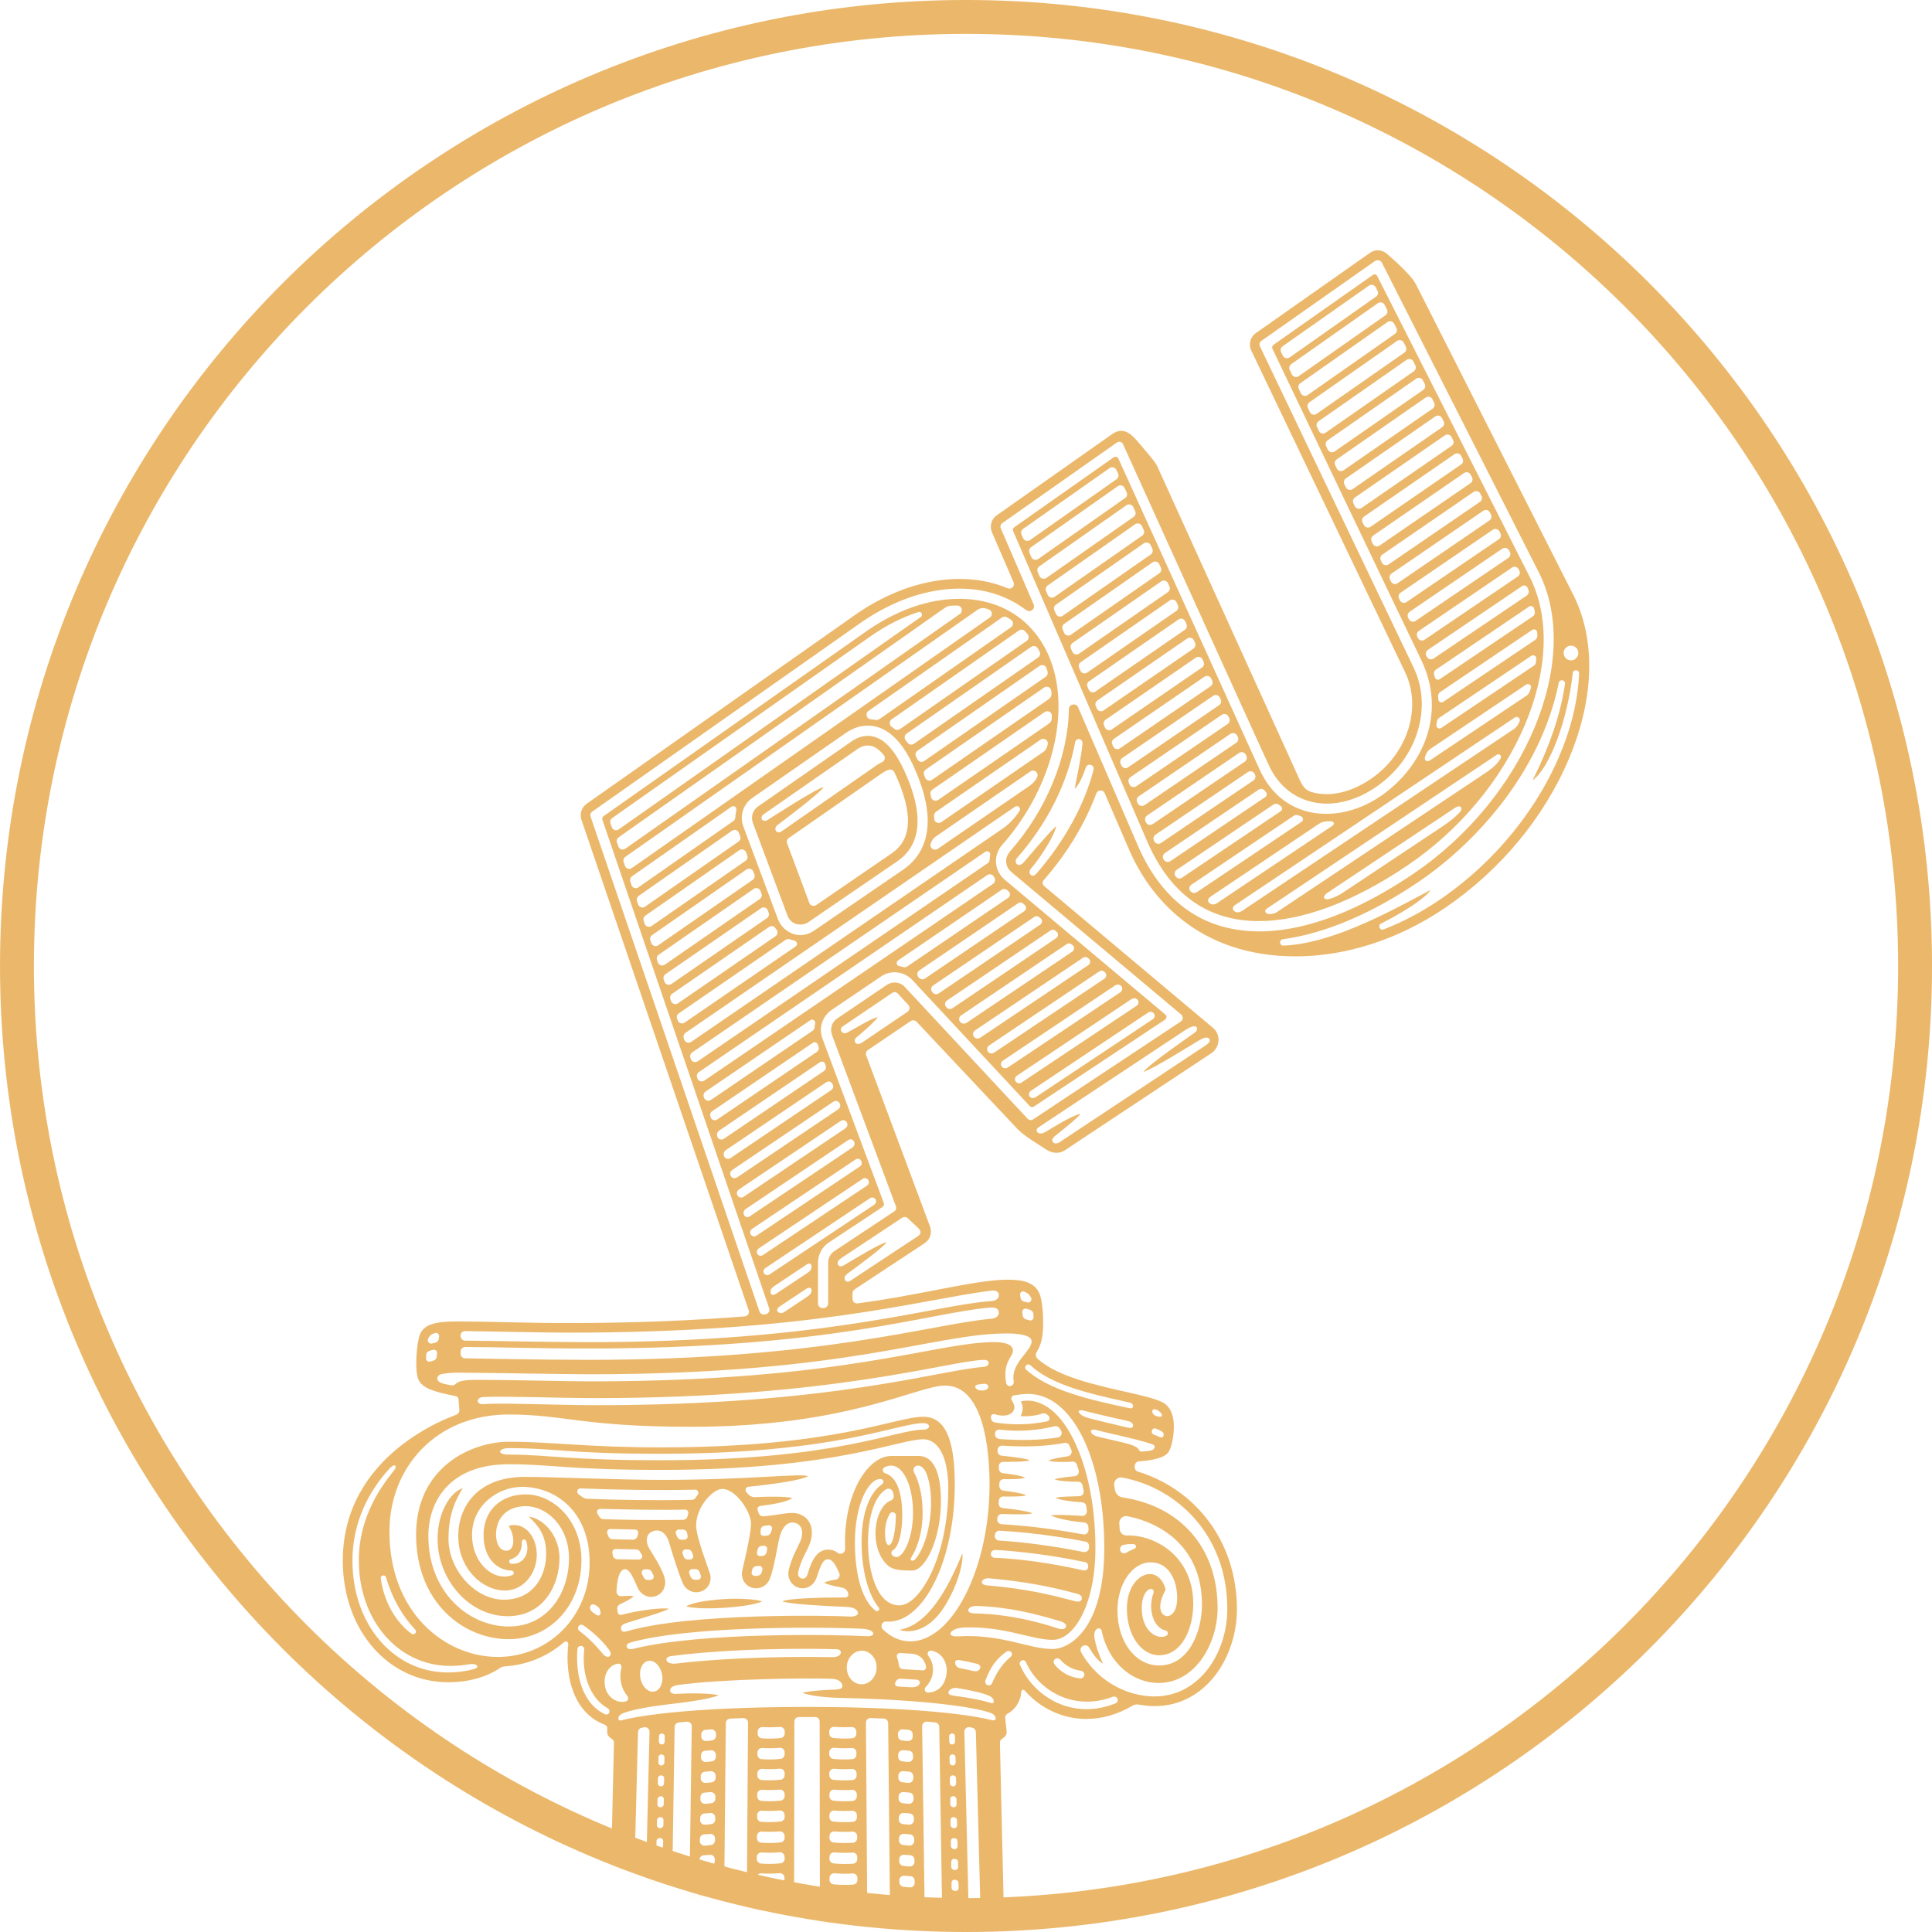 <?xml version="1.0" encoding="UTF-8"?> <svg xmlns="http://www.w3.org/2000/svg" width="145" height="145" viewBox="0 0 145 145" fill="none"><g clip-path="url(#clip0_624_175)"><mask id="mask0_624_175" style="mask-type:alpha" maskUnits="userSpaceOnUse" x="1" y="1" width="143" height="144"><path d="M72.493 144.103C111.973 144.103 143.978 112.098 143.978 72.618C143.978 33.138 111.973 1.133 72.493 1.133C33.013 1.133 1.008 33.138 1.008 72.618C1.008 112.098 33.013 144.103 72.493 144.103Z" fill="#EBB86B"></path></mask><g mask="url(#mask0_624_175)"><path d="M72.226 116.595C72.315 117.198 71.944 118.85 70.934 120.499C69.642 122.607 68.102 122.548 67.504 122.32C69.588 121.966 71.048 119.445 72.226 116.595ZM117.783 56.871C115.927 61.319 112.602 65.328 108.415 68.165C104.926 70.526 100.979 71.778 97.262 71.778C89.814 71.778 86.245 67.225 84.759 63.81C83.555 61.04 82.912 59.535 82.912 59.535C82.789 59.249 82.385 59.265 82.276 59.556C81.455 61.778 80.121 64.008 78.333 66.057C78.19 66.221 78.248 66.386 78.35 66.487C78.35 66.487 90.377 76.592 91.03 77.136C91.678 77.684 91.535 78.632 90.912 79.046C90.491 79.324 79.928 86.326 79.928 86.326C79.524 86.596 79.01 86.583 78.552 86.296C78.552 86.296 77.802 85.812 77.369 85.529C76.936 85.247 76.536 84.918 76.338 84.707L68.792 76.685C68.678 76.562 68.489 76.541 68.35 76.634L65.126 78.818C65.004 78.902 64.954 79.058 65.004 79.197L69.802 92.059C69.975 92.519 69.806 93.029 69.398 93.303L64.137 96.773C64.041 96.836 63.982 96.945 63.982 97.059V97.477C63.982 97.692 64.154 97.843 64.365 97.818C68.826 97.253 73.232 96.043 75.551 96.043C76.641 96.043 77.828 96.149 78.118 97.405C78.299 98.185 78.337 99.454 78.236 100.225C78.168 100.727 78.042 101.081 77.794 101.498C77.706 101.646 77.727 101.84 77.857 101.958C79.284 103.286 82.183 103.939 84.355 104.428C85.563 104.702 86.606 104.934 87.225 105.233C87.511 105.368 87.882 105.68 88.033 106.384C88.223 107.266 87.983 108.602 87.671 109.019C87.385 109.403 86.535 109.609 85.487 109.677C85.319 109.69 85.18 109.824 85.171 109.997L85.163 110.098C85.155 110.259 85.256 110.402 85.407 110.448C86.939 110.912 88.383 111.747 89.574 112.881C91.678 114.887 92.835 117.687 92.835 120.768C92.835 124.348 90.52 128.049 86.644 128.049C86.282 128.049 85.891 128.011 85.483 127.935C85.31 127.901 85.134 127.931 84.982 128.024C83.871 128.677 82.697 129.01 81.535 129.01C80.875 129.01 80.218 128.901 79.583 128.686C78.543 128.331 77.621 127.699 76.91 126.881C76.813 126.772 76.662 126.814 76.653 126.953C76.611 127.682 76.195 128.31 75.614 128.618C75.496 128.681 75.429 128.808 75.442 128.943C75.479 129.293 75.551 129.917 75.551 129.954C75.551 130.102 75.546 130.287 75.218 130.49C75.113 130.553 75.042 130.671 75.046 130.793L75.555 152.677H73.83L73.24 129.997C73.236 129.836 73.123 129.702 72.967 129.668C72.908 129.655 72.849 129.643 72.786 129.63C72.571 129.588 72.369 129.756 72.378 129.976L72.925 152.677H72.201L72.192 152.323C72.188 152.205 72.1 152.108 71.986 152.091C71.944 152.087 71.902 152.078 71.86 152.074C71.713 152.049 71.578 152.163 71.578 152.314L71.582 152.681H70.859L70.492 129.609C70.488 129.436 70.358 129.288 70.185 129.271C69.992 129.255 69.764 129.234 69.579 129.212C69.377 129.196 69.204 129.356 69.209 129.558L69.528 152.677H68.805L68.796 152.129C68.792 151.948 68.653 151.8 68.476 151.792C68.312 151.783 68.148 151.771 67.98 151.754C67.778 151.733 67.601 151.893 67.601 152.095L67.605 152.669C67.601 152.673 67.601 152.673 67.597 152.677H66.885L66.658 129.322C66.658 129.141 66.515 128.989 66.334 128.981C66.01 128.968 65.682 128.955 65.345 128.943C65.152 128.934 64.992 129.09 64.992 129.284C65.013 132.239 65.152 152.673 65.152 152.673H64.428L64.424 151.914C64.424 151.716 64.255 151.56 64.062 151.577C63.607 151.606 63.115 151.606 62.643 151.56C62.441 151.543 62.273 151.699 62.273 151.901V152.673H61.549C61.549 152.673 61.52 132.088 61.516 129.2C61.516 129.014 61.368 128.867 61.179 128.867C60.834 128.867 60.299 128.867 59.954 128.867C59.769 128.867 59.622 129.014 59.622 129.2H59.618V129.204C59.613 132.092 59.584 152.677 59.584 152.677H58.86V151.906C58.86 151.703 58.687 151.547 58.49 151.564C58.018 151.606 57.526 151.611 57.072 151.581C56.874 151.568 56.709 151.724 56.709 151.918L56.705 152.677H55.981C55.981 152.677 56.124 132.244 56.141 129.288C56.141 129.094 55.981 128.938 55.788 128.947C55.451 128.96 55.123 128.972 54.799 128.985C54.618 128.993 54.475 129.141 54.475 129.326L54.248 152.681H53.528C53.524 152.677 53.524 152.677 53.52 152.673L53.524 152.1C53.524 151.893 53.351 151.733 53.145 151.758C52.981 151.775 52.812 151.788 52.648 151.796C52.467 151.804 52.328 151.952 52.328 152.133L52.32 152.681H51.596L51.916 129.562C51.92 129.36 51.748 129.2 51.546 129.217C51.356 129.234 51.129 129.255 50.94 129.276C50.767 129.293 50.633 129.436 50.633 129.613L50.266 152.686H49.542L49.547 152.319C49.551 152.167 49.412 152.053 49.265 152.078C49.223 152.087 49.18 152.091 49.139 152.095C49.02 152.112 48.932 152.209 48.932 152.327L48.924 152.681H48.2L48.747 129.98C48.751 129.761 48.553 129.592 48.339 129.634C48.28 129.647 48.217 129.659 48.158 129.672C48.002 129.706 47.888 129.841 47.884 130.001L47.295 152.681H45.57L46.079 130.798C46.083 130.671 46.016 130.557 45.906 130.494C45.574 130.292 45.574 130.115 45.574 129.959C45.574 129.887 45.574 129.773 45.574 129.689C45.574 129.537 45.46 129.47 45.385 129.44C43.103 128.589 42.375 125.929 42.649 123.408C42.666 123.235 42.468 123.129 42.337 123.243C41.13 124.293 39.589 124.959 37.877 125.068C37.754 125.077 37.637 125.111 37.536 125.182C37.031 125.532 35.734 126.257 33.63 126.257C29.123 126.249 25.727 122.328 25.727 117.126C25.727 109.162 33.719 106.384 34.261 106.169C34.4 106.115 34.489 105.976 34.476 105.828L34.417 105.056C34.4 104.846 34.278 104.795 34.131 104.766C32.595 104.466 31.757 104.201 31.433 103.602C31.076 102.94 31.277 100.698 31.53 100.116C31.871 99.332 32.835 99.176 34.379 99.176C36.568 99.176 39.526 99.298 42.611 99.298C47.779 99.298 52.169 99.095 55.897 98.796C56.12 98.779 56.263 98.556 56.192 98.345L43.638 61.525C43.486 61.087 43.646 60.593 44.025 60.328L64.276 46.079C68.102 43.444 72.336 42.769 75.622 44.148C75.909 44.266 76.191 43.979 76.069 43.697L74.448 39.949C74.25 39.494 74.402 38.958 74.806 38.676L83.416 32.618C84.372 31.901 85.02 32.698 85.575 33.356C86.388 34.313 86.712 34.684 86.863 35.013C86.863 35.013 97.317 58.03 97.544 58.528C97.772 59.025 98.003 59.316 98.428 59.443C99.792 59.839 101.37 59.485 102.86 58.477C105.621 56.605 106.74 53.161 105.461 50.463L93.912 26.315C93.689 25.852 93.828 25.299 94.253 25C94.253 25 102.359 19.3 102.813 18.98C103.268 18.66 103.76 18.757 104.131 19.081C105.494 20.274 106.062 20.928 106.277 21.354L118.103 44.688C119.769 48.047 119.656 52.377 117.783 56.871ZM117.354 49.009C117.354 49.316 117.602 49.561 117.905 49.561C118.208 49.561 118.456 49.312 118.456 49.009C118.456 48.701 118.208 48.456 117.905 48.456C117.602 48.456 117.354 48.705 117.354 49.009ZM34.569 101.604C34.569 101.793 34.72 101.945 34.909 101.945C36.004 101.954 40.511 102.059 44.172 102.059C61.667 102.059 69.874 99.382 74.33 98.982C74.545 98.961 74.962 98.889 74.962 98.514C74.962 98.138 74.549 98.117 74.33 98.134C69.731 98.514 62.412 101.208 44.177 101.208C40.237 101.208 37.401 101.102 34.914 101.094C34.724 101.094 34.573 101.245 34.573 101.435V101.604H34.569ZM32.41 100.832C32.485 100.811 32.569 100.794 32.662 100.773C32.801 100.744 32.91 100.63 32.927 100.491C32.936 100.432 32.944 100.373 32.953 100.314C32.982 100.141 32.818 100.002 32.65 100.048C32.414 100.111 32.216 100.225 32.119 100.529C32.065 100.706 32.229 100.875 32.41 100.832ZM32.801 101.562C32.818 101.397 32.662 101.267 32.502 101.305C32.393 101.334 32.3 101.359 32.225 101.385C32.09 101.427 31.993 101.545 31.985 101.688C31.98 101.777 31.976 101.865 31.976 101.954C31.972 102.118 32.132 102.236 32.288 102.186C32.364 102.16 32.443 102.139 32.528 102.118C32.662 102.084 32.763 101.962 32.776 101.823C32.78 101.743 32.788 101.654 32.801 101.562ZM35.743 124.955C35.553 124.828 35.116 124.917 34.989 124.938C34.606 125.001 34.211 125.031 33.803 125.031C29.884 125.031 26.93 121.62 26.93 117.097C26.93 113.159 29.434 110.634 29.649 110.242C29.8 109.964 29.581 109.841 29.237 110.216C27.73 111.848 26.451 114.209 26.451 117.122C26.451 121.911 29.531 125.52 33.622 125.52C34.354 125.52 34.973 125.423 35.486 125.288C35.802 125.208 35.932 125.081 35.743 124.955ZM28.576 118.471C28.854 120.343 29.737 121.751 30.878 122.611C31.08 122.762 31.332 122.493 31.16 122.307C30.2 121.279 29.434 119.968 28.976 118.391C28.904 118.146 28.538 118.218 28.576 118.471ZM44.252 117.282C44.252 113.374 41.626 111.591 39.185 111.591C37.38 111.591 35.427 112.969 35.427 115.2C35.427 117.067 36.673 118.323 37.839 118.323C38.062 118.323 38.268 118.285 38.457 118.209C38.63 118.142 38.575 117.881 38.386 117.876C37.249 117.847 36.29 116.894 36.29 115.2C36.29 113.378 37.569 112.156 39.471 112.156C41.475 112.156 43.638 114.044 43.638 117.097C43.638 120.478 41.29 123.024 38.179 123.024C34.758 123.024 31.227 120.254 31.227 115.178C31.227 110.103 35.389 108.206 38.179 108.206C41.504 108.206 43.995 108.627 49.614 108.627C62.736 108.627 67.163 106.33 69.293 106.33C70.905 106.33 71.658 107.944 71.658 111.409C71.658 117.126 69.339 121.709 66.683 121.709C66.625 121.709 66.57 121.704 66.511 121.7C66.2 121.675 66.035 122.071 66.263 122.29C66.86 122.868 67.559 123.188 68.316 123.188C71.486 123.188 74.267 117.683 74.267 111.409C74.267 108.813 73.825 103.99 70.934 103.99C68.842 103.99 63.666 107.084 51.903 107.084C43.709 107.084 42.367 106.161 38.179 106.161C32.746 106.161 29.228 110.119 29.228 114.946C29.228 121.059 33.42 124.356 37.363 124.356C41.201 124.356 44.252 121.299 44.252 117.282ZM74.2 102.304C74.2 102.076 73.951 102.059 73.804 102.063C71.174 102.148 62.538 104.93 44.736 104.93C41.837 104.93 37.969 104.77 36.269 104.85C36.084 104.858 35.844 104.951 35.856 105.149C35.869 105.347 36.117 105.402 36.286 105.385C37.477 105.267 41.917 105.461 44.741 105.461C62.559 105.461 70.408 102.839 73.771 102.594C73.905 102.578 74.2 102.527 74.2 102.304ZM73.859 103.855C73.72 103.868 73.581 103.884 73.43 103.906C73.282 103.922 73.081 104.028 73.257 104.209C73.434 104.39 73.695 104.365 73.809 104.353C73.943 104.336 74.196 104.26 74.175 104.074C74.162 103.889 73.964 103.847 73.859 103.855ZM78.686 109.622C78.943 109.487 79.482 109.399 80.138 109.298C80.361 109.26 80.492 109.024 80.403 108.813C80.353 108.699 80.302 108.585 80.252 108.475C80.189 108.341 80.041 108.269 79.894 108.294C78.821 108.488 77.853 108.556 76.889 108.556C76.338 108.556 75.791 108.534 75.227 108.501C75.016 108.488 74.84 108.665 74.865 108.876C74.869 108.901 74.869 108.926 74.873 108.952C74.89 109.108 75.012 109.234 75.172 109.251C75.749 109.31 77.058 109.458 77.28 109.597C77.058 109.715 75.892 109.719 75.294 109.715C75.101 109.715 74.953 109.871 74.962 110.069C74.966 110.128 74.966 110.183 74.97 110.242C74.978 110.41 75.105 110.55 75.269 110.566C75.963 110.642 76.683 110.76 76.939 110.904C76.683 111.009 76.005 111.026 75.336 111.013C75.147 111.009 74.995 111.161 75 111.35C75 111.409 75 111.468 75 111.532C75 111.705 75.126 111.856 75.303 111.873C76.06 111.962 76.775 112.093 77.02 112.219C76.813 112.32 76.014 112.329 75.303 112.316C75.121 112.312 74.97 112.455 74.962 112.636C74.957 112.699 74.953 112.763 74.949 112.822C74.936 113.003 75.071 113.163 75.252 113.18C76.191 113.277 77.272 113.437 77.478 113.581C77.243 113.682 76.14 113.656 75.202 113.627C75.02 113.623 74.873 113.753 74.852 113.935C74.848 113.96 74.848 113.981 74.844 114.007C74.819 114.205 74.97 114.382 75.168 114.394C77.76 114.542 80.193 114.951 81.291 115.157C81.51 115.2 81.708 115.023 81.695 114.803C81.691 114.727 81.687 114.656 81.683 114.58C81.67 114.411 81.535 114.276 81.367 114.264C80.382 114.179 79.347 113.981 78.855 113.728C79.343 113.652 80.458 113.728 81.216 113.77C81.426 113.783 81.594 113.602 81.569 113.391C81.556 113.273 81.54 113.155 81.523 113.037C81.502 112.877 81.367 112.758 81.207 112.75C80.563 112.721 79.439 112.577 79.229 112.409C79.604 112.316 80.378 112.312 81.005 112.291C81.22 112.282 81.371 112.088 81.329 111.878C81.304 111.742 81.274 111.608 81.245 111.473C81.211 111.313 81.068 111.203 80.904 111.207C80.281 111.211 79.435 111.157 79.149 111.026C79.452 110.912 80.092 110.849 80.66 110.79C80.875 110.769 81.013 110.554 80.954 110.347C80.912 110.204 80.87 110.065 80.824 109.93C80.774 109.778 80.63 109.685 80.471 109.694C79.793 109.757 78.905 109.719 78.686 109.622ZM79.625 107.354C79.583 107.291 79.54 107.232 79.502 107.173C79.423 107.063 79.284 107.013 79.149 107.046C78.219 107.266 77.31 107.379 76.397 107.379C75.951 107.379 75.505 107.354 75.05 107.299C74.827 107.274 74.633 107.409 74.684 107.7C74.722 107.923 74.919 107.999 75.071 108.008C76.557 108.1 77.84 108.121 79.389 107.885C79.641 107.847 79.763 107.565 79.625 107.354ZM74.671 115.166C74.667 115.187 74.663 115.204 74.663 115.225C74.629 115.423 74.776 115.608 74.978 115.621C77.642 115.781 80.248 116.262 81.329 116.481C81.54 116.523 81.737 116.359 81.737 116.144C81.737 116.102 81.737 116.064 81.737 116.026C81.733 115.866 81.62 115.731 81.464 115.697C80.551 115.52 77.874 115.035 75.029 114.883C74.852 114.871 74.701 114.993 74.671 115.166ZM74.377 116.557C74.33 116.742 74.465 116.911 74.65 116.915C77.306 117.012 80.1 117.585 81.287 117.855C81.472 117.898 81.649 117.834 81.67 117.569C81.683 117.396 81.578 117.27 81.422 117.236C80.538 117.05 77.642 116.481 74.713 116.329C74.575 116.325 74.423 116.376 74.377 116.557ZM74.213 118.454C74.078 118.441 73.771 118.483 73.703 118.686C73.636 118.888 73.897 118.968 74.04 118.981C77.108 119.238 78.947 119.719 80.731 120.182C80.853 120.216 81.127 120.242 81.19 120.001C81.249 119.761 80.976 119.651 80.828 119.613C78.905 119.091 76.931 118.694 74.213 118.454ZM79.587 121.679C77.693 121.118 75.812 120.621 73.308 120.528C73.152 120.524 72.803 120.553 72.689 120.768C72.576 120.984 72.874 121.08 73.064 121.085C76.292 121.135 78.998 122.088 79.334 122.197C79.54 122.265 79.835 122.328 79.966 122.16C80.109 121.966 79.907 121.776 79.587 121.679ZM69.251 125.364C69.406 125.372 69.528 125.229 69.499 125.073C69.402 124.558 69.04 124.162 68.43 124.116C68.215 124.099 67.845 124.078 67.559 124.061C67.386 124.052 67.26 124.221 67.319 124.381C67.391 124.567 67.437 124.761 67.458 124.963C67.475 125.132 67.609 125.267 67.778 125.275L69.251 125.364ZM68.796 126.063L67.622 125.992C67.487 125.983 67.34 126 67.218 126.228C67.096 126.46 67.247 126.565 67.42 126.578L68.283 126.628C68.54 126.645 68.767 126.624 68.914 126.506C69.137 126.329 69.032 126.076 68.796 126.063ZM69.646 127.029C70.408 127.016 70.963 126.46 71.048 125.536C71.115 124.782 70.698 124.019 69.895 123.884C69.676 123.846 69.537 124.103 69.676 124.276C69.916 124.575 70.05 124.967 70.017 125.473C69.987 125.949 69.722 126.358 69.469 126.624C69.318 126.78 69.436 127.033 69.646 127.029ZM65.08 122.8C65.324 122.813 65.636 122.729 65.513 122.522C65.391 122.316 64.941 122.252 64.781 122.244C60.947 122.071 51.495 122.071 47.299 123.281C47.173 123.315 46.98 123.428 47.043 123.618C47.106 123.808 47.371 123.783 47.476 123.757C52.682 122.463 62.866 122.682 65.08 122.8ZM62.799 123.778C57.749 123.648 52.943 123.934 50.342 124.297C50.161 124.322 49.934 124.444 50.039 124.647C50.144 124.845 50.515 124.879 50.679 124.858C53.364 124.533 57.711 124.28 62.479 124.373C62.639 124.377 62.997 124.335 63.09 124.103C63.174 123.897 62.963 123.783 62.799 123.778ZM49.681 125.642C49.555 125.005 49.088 124.567 48.642 124.655C48.196 124.744 47.935 125.334 48.065 125.966C48.191 126.599 48.659 127.041 49.105 126.953C49.551 126.864 49.812 126.278 49.681 125.642ZM50.191 120.743C49.845 120.971 47.868 121.536 46.937 121.839C46.761 121.898 46.554 122.037 46.613 122.286C46.672 122.535 46.933 122.459 47.076 122.421C51.824 121.047 62.239 121.24 63.839 121.325C64.1 121.338 64.491 121.24 64.369 120.958C64.247 120.68 63.809 120.617 63.578 120.604C62.008 120.541 59.129 120.389 58.713 120.178C59.247 119.946 61.768 119.891 63.401 119.891C63.578 119.891 63.755 119.786 63.628 119.499C63.506 119.213 63.266 119.166 63.148 119.145C62.5 119.027 62.092 118.914 61.848 118.783C62.071 118.673 62.387 118.601 62.723 118.551C62.947 118.517 63.077 118.281 62.989 118.075C62.736 117.467 62.475 117.025 62.138 117.025C61.705 117.025 61.541 117.687 61.28 118.42C61.048 119.061 60.396 119.381 59.794 119.107C59.331 118.897 59.083 118.374 59.188 117.872C59.386 116.932 59.904 116.068 60.08 115.646C60.257 115.22 60.325 114.466 59.664 114.293C58.932 114.103 58.608 114.984 58.511 115.36C58.338 116.026 58.128 117.573 57.782 118.479C57.585 119.002 57.059 119.297 56.508 119.179C55.944 119.057 55.59 118.496 55.699 117.91C55.75 117.64 56.364 115.233 56.364 114.352C56.364 113.437 55.207 111.747 54.21 111.747C53.486 111.747 52.244 113.117 52.244 114.491C52.244 115.343 53.212 117.843 53.292 118.129C53.448 118.711 53.132 119.293 52.581 119.453C52.038 119.613 51.483 119.356 51.255 118.846C50.826 117.872 50.233 115.802 50.182 115.651C50.123 115.482 49.791 114.656 49.016 114.917C48.457 115.102 48.44 115.735 48.73 116.228C48.919 116.544 49.589 117.514 49.871 118.382C50.035 118.897 49.841 119.474 49.366 119.727C48.789 120.035 48.124 119.761 47.846 119.141C47.594 118.58 47.291 117.771 46.92 117.771C46.445 117.771 46.298 118.694 46.272 119.445C46.264 119.655 46.445 119.82 46.651 119.799C47.03 119.757 47.371 119.757 47.564 119.803C47.371 119.98 46.929 120.225 46.525 120.406C46.394 120.465 46.315 120.604 46.327 120.747C46.336 120.827 46.344 120.912 46.356 120.992C46.378 121.139 46.517 121.236 46.66 121.194C47.787 120.878 49.757 120.625 50.191 120.743ZM51.272 114.066C51.428 114.061 51.567 113.956 51.6 113.8C51.613 113.737 51.63 113.669 51.651 113.606C51.693 113.45 51.579 113.294 51.415 113.298C49.635 113.349 47.144 113.294 45.052 113.243C44.854 113.239 44.736 113.454 44.846 113.619C44.896 113.694 44.943 113.77 44.993 113.846C45.052 113.947 45.157 114.011 45.271 114.015C46.803 114.066 48.831 114.103 51.272 114.066ZM48.183 118.125C48.221 118.205 48.259 118.29 48.301 118.374C48.356 118.496 48.478 118.572 48.608 118.576C48.68 118.576 48.751 118.576 48.823 118.576C48.991 118.576 49.113 118.403 49.046 118.247C49.008 118.155 48.962 118.062 48.915 117.969C48.856 117.855 48.739 117.784 48.612 117.784C48.541 117.784 48.469 117.784 48.398 117.784C48.217 117.78 48.103 117.965 48.183 118.125ZM50.733 115.136C50.763 115.204 50.792 115.275 50.826 115.347C50.881 115.474 51.007 115.558 51.146 115.558C51.222 115.558 51.293 115.558 51.369 115.554C51.516 115.549 51.63 115.419 51.605 115.271C51.592 115.208 51.584 115.141 51.571 115.077C51.546 114.909 51.398 114.791 51.23 114.791C51.137 114.791 51.045 114.795 50.952 114.795C50.775 114.799 50.662 114.98 50.733 115.136ZM51.234 116.595C51.255 116.662 51.276 116.734 51.301 116.806C51.348 116.949 51.483 117.046 51.63 117.046C51.68 117.046 51.735 117.046 51.79 117.042C51.954 117.038 52.068 116.873 52.013 116.721C51.988 116.654 51.967 116.586 51.941 116.519C51.891 116.376 51.76 116.283 51.609 116.287C51.558 116.287 51.512 116.287 51.462 116.291C51.301 116.283 51.188 116.439 51.234 116.595ZM51.731 118.087C51.76 118.163 51.798 118.26 51.836 118.349C51.891 118.479 52.021 118.564 52.164 118.564C52.24 118.564 52.312 118.56 52.375 118.56C52.526 118.555 52.636 118.412 52.602 118.264C52.577 118.163 52.535 118.062 52.497 117.965C52.442 117.839 52.316 117.758 52.177 117.763C52.105 117.763 52.034 117.767 51.962 117.767C51.79 117.763 51.672 117.931 51.731 118.087ZM52.206 112.409C52.257 112.333 52.312 112.257 52.366 112.181C52.488 112.021 52.366 111.797 52.169 111.802C49.589 111.869 45.936 111.81 43.571 111.709C43.335 111.701 43.23 112 43.419 112.139C43.499 112.198 43.583 112.261 43.663 112.324C43.781 112.421 43.924 112.48 44.076 112.485C46.272 112.569 48.768 112.624 51.925 112.565C52.038 112.565 52.143 112.506 52.206 112.409ZM44.459 120.984C44.543 121.043 44.64 121.11 44.741 121.186C44.862 121.274 45.086 121.295 45.069 121.038C45.052 120.781 44.964 120.625 44.749 120.499C44.534 120.368 44.366 120.389 44.294 120.558C44.227 120.722 44.349 120.903 44.459 120.984ZM43.781 121.983C43.667 121.902 43.512 121.932 43.432 122.046C43.348 122.16 43.377 122.32 43.486 122.404C44.349 123.045 45.018 123.846 45.233 124.116C45.376 124.293 45.603 124.419 45.742 124.31C45.902 124.183 45.835 123.981 45.691 123.791C45.056 122.94 44.24 122.303 43.781 121.983ZM45.969 115.524C46.487 115.537 46.996 115.549 47.501 115.554C47.661 115.558 47.809 115.444 47.842 115.288C47.855 115.229 47.872 115.166 47.888 115.102C47.939 114.951 47.821 114.795 47.661 114.795C46.992 114.786 46.373 114.774 45.814 114.757C45.641 114.753 45.519 114.921 45.578 115.082C45.603 115.149 45.624 115.216 45.65 115.284C45.696 115.423 45.822 115.524 45.969 115.524ZM45.961 116.536C45.974 116.603 45.982 116.671 45.995 116.738C46.02 116.903 46.159 117.021 46.323 117.025C46.735 117.033 47.455 117.046 47.956 117.05C48.141 117.054 48.259 116.852 48.166 116.692C48.124 116.62 48.082 116.544 48.04 116.468C47.981 116.359 47.868 116.287 47.741 116.287C47.232 116.283 46.718 116.27 46.201 116.258C46.053 116.254 45.936 116.388 45.961 116.536ZM56.865 116.283C56.848 116.354 56.832 116.426 56.815 116.494C56.777 116.654 56.903 116.806 57.067 116.789C57.122 116.785 57.177 116.78 57.227 116.776C57.379 116.764 57.505 116.65 57.534 116.502C57.547 116.431 57.564 116.359 57.576 116.291C57.606 116.135 57.48 115.992 57.32 116.009C57.269 116.013 57.219 116.017 57.164 116.021C57.021 116.03 56.899 116.135 56.865 116.283ZM57.337 115.271C57.412 115.263 57.488 115.259 57.56 115.25C57.699 115.237 57.812 115.141 57.854 115.01C57.875 114.938 57.901 114.871 57.93 114.803C57.997 114.635 57.871 114.458 57.69 114.479C57.593 114.487 57.492 114.495 57.395 114.508C57.227 114.525 57.097 114.656 57.088 114.824C57.084 114.887 57.08 114.955 57.076 115.018C57.063 115.166 57.189 115.288 57.337 115.271ZM56.76 117.543C56.617 117.556 56.495 117.657 56.457 117.796C56.44 117.864 56.423 117.936 56.411 118.003C56.39 118.15 56.512 118.277 56.659 118.273C56.722 118.268 56.785 118.268 56.844 118.264C56.991 118.26 57.118 118.163 57.16 118.02C57.177 117.961 57.198 117.898 57.215 117.834C57.261 117.67 57.13 117.51 56.962 117.526C56.895 117.531 56.827 117.539 56.76 117.543ZM63.553 125.115C63.531 125.811 64.016 126.388 64.634 126.409C65.253 126.426 65.77 125.878 65.791 125.182C65.812 124.487 65.328 123.909 64.71 123.888C64.091 123.871 63.574 124.419 63.553 125.115ZM65.947 120.642C65.131 119.643 64.663 117.775 64.663 115.743C64.663 113.378 65.354 111.983 66.17 111.418C66.427 111.241 66.275 111.001 66.065 111.001C65.164 111.001 64.163 112.948 64.163 115.743C64.163 118.302 64.748 120.161 65.716 120.886C65.876 121.009 66.078 120.802 65.947 120.642ZM69.246 113.56C69.246 114.791 68.956 115.971 68.413 116.856C68.346 116.966 68.316 117.059 68.405 117.113C68.498 117.172 68.632 117.101 68.716 117C69.874 115.6 70.223 112.177 69.499 110.52C69.373 110.225 69.133 109.993 68.901 109.993C68.615 109.993 68.481 110.271 68.603 110.503C69.011 111.262 69.246 112.316 69.246 113.56ZM68.523 113.56C68.523 111.528 67.816 109.997 66.881 109.997C66.726 109.997 66.562 110.039 66.393 110.119C66.191 110.216 66.216 110.507 66.431 110.571C67.092 110.769 67.715 111.591 67.715 113.737C67.715 114.137 67.677 115.946 67.004 116.363C66.856 116.452 66.869 116.671 67.012 116.768C67.1 116.827 67.197 116.86 67.294 116.86C67.79 116.856 68.523 115.474 68.523 113.56ZM67.235 113.737C67.235 113.501 66.923 113.404 66.793 113.602C66.574 113.935 66.423 114.479 66.423 115.039C66.423 115.49 66.498 115.967 66.705 115.967C67.046 115.967 67.235 114.66 67.235 113.737ZM67.504 120.486C69.044 120.486 71.17 116.818 71.17 111.696C71.17 109.39 70.437 108.02 69.293 108.02C67.407 108.02 62.685 110.318 49.614 110.318C42.657 110.318 41.441 109.896 38.179 109.896C33.714 109.896 32.149 112.712 32.149 115.275C32.149 119.529 35.213 122.071 38.179 122.071C41.151 122.071 42.703 119.499 42.703 116.957C42.703 114.538 41.02 113.041 39.459 113.041C38.104 113.041 37.228 113.876 37.228 115.17C37.228 115.731 37.435 116.384 38.015 116.384C38.659 116.384 38.668 115.254 38.171 114.517C39.375 114.171 40.288 115.339 40.288 116.683C40.288 118.066 39.307 119.373 37.893 119.373C36.201 119.373 34.392 117.729 34.392 115.28C34.392 113.125 35.789 110.84 39.408 110.84C41.269 110.84 46.474 111.068 49.685 111.068C56.188 111.068 60.013 110.562 60.657 110.786C60.148 111.093 58.124 111.384 56.167 111.587C55.969 111.608 55.889 111.844 56.019 111.991C56.057 112.033 56.099 112.08 56.137 112.126C56.272 112.291 56.478 112.375 56.688 112.362C57.648 112.312 59.02 112.299 59.466 112.434C59.083 112.725 58.027 112.902 57.059 113.028C56.903 113.05 56.81 113.205 56.865 113.353C56.89 113.425 56.916 113.492 56.941 113.564C56.987 113.711 57.13 113.812 57.282 113.8C58.321 113.733 59.268 113.446 59.815 113.585C60.922 113.859 61.145 114.904 60.754 115.916C60.56 116.418 60.08 117.13 59.904 118.011C59.866 118.201 59.954 118.403 60.139 118.462C60.333 118.526 60.514 118.412 60.602 118.172C60.741 117.788 61.053 116.3 62.143 116.3C62.441 116.3 62.673 116.388 62.871 116.544C63.098 116.73 63.435 116.536 63.426 116.245C63.422 116.081 63.418 115.912 63.418 115.743C63.418 111.873 65.211 109.272 66.885 109.272H68.969C69.79 109.272 70.619 110.014 70.619 112.649C70.619 115.495 69.465 117.872 68.464 117.872C67.849 117.872 67.172 117.864 66.776 117.598C66.229 117.227 65.703 116.321 65.703 115.039C65.703 114.137 66.069 112.919 66.865 112.611C67.024 112.552 67.113 112.379 67.075 112.215C67.054 112.13 67.033 112.042 67.004 111.962C66.94 111.76 66.701 111.663 66.519 111.768C65.779 112.185 65.147 113.534 65.147 115.748C65.147 117.763 65.745 120.486 67.504 120.486ZM39.03 116.447C38.899 116.734 38.659 116.928 38.335 117.025C38.158 117.08 38.184 117.341 38.369 117.362C38.815 117.408 39.29 117.206 39.497 116.662C39.61 116.359 39.61 115.967 39.48 115.646C39.404 115.465 39.139 115.541 39.156 115.739C39.181 115.984 39.139 116.211 39.03 116.447ZM38.179 109.171C41.201 109.171 42.59 109.593 49.614 109.593C62.774 109.593 67.227 107.295 69.293 107.295C69.861 107.295 69.886 106.81 69.293 106.81C67.348 106.81 62.774 109.108 49.614 109.108C42.409 109.108 41.849 108.686 38.179 108.686C37.414 108.686 37.228 109.171 38.179 109.171ZM45.612 128.213C44.185 127.408 43.651 125.482 43.848 123.821C43.857 123.741 43.823 123.564 43.646 123.534C43.486 123.509 43.348 123.601 43.335 123.766C43.183 125.802 43.743 127.863 45.389 128.648C45.511 128.707 45.662 128.686 45.721 128.53C45.788 128.373 45.696 128.26 45.612 128.213ZM46.992 127.682C47.148 127.632 47.194 127.429 47.089 127.299C46.92 127.096 46.706 126.759 46.609 126.287C46.529 125.907 46.546 125.515 46.639 125.165C46.681 125.005 46.559 124.845 46.399 124.862C45.792 124.925 45.246 125.574 45.405 126.544C45.549 127.408 46.361 127.889 46.992 127.682ZM49.572 150.742C49.576 150.595 49.441 150.481 49.294 150.502C49.256 150.506 49.218 150.514 49.18 150.519C49.063 150.536 48.97 150.632 48.966 150.751L48.957 151.096C48.953 151.248 49.092 151.366 49.239 151.337C49.286 151.328 49.332 151.32 49.374 151.311C49.483 151.286 49.559 151.193 49.563 151.079C49.568 150.983 49.568 150.856 49.572 150.742ZM49.597 149.174C49.601 149.022 49.467 148.908 49.319 148.934C49.286 148.938 49.252 148.946 49.218 148.95C49.101 148.967 49.012 149.064 49.008 149.182L49 149.528C48.995 149.68 49.134 149.798 49.281 149.768C49.324 149.76 49.366 149.752 49.404 149.743C49.513 149.718 49.589 149.625 49.589 149.511L49.597 149.174ZM49.622 147.585C49.627 147.446 49.5 147.34 49.366 147.365C49.324 147.374 49.281 147.378 49.239 147.387C49.13 147.403 49.046 147.492 49.046 147.601L49.038 147.985C49.033 148.124 49.159 148.234 49.298 148.208C49.349 148.2 49.399 148.187 49.441 148.179C49.542 148.154 49.614 148.069 49.614 147.968L49.622 147.585ZM49.643 146.016C49.648 145.877 49.521 145.772 49.387 145.797C49.349 145.806 49.311 145.81 49.273 145.814C49.164 145.831 49.084 145.919 49.079 146.029L49.071 146.413C49.067 146.552 49.193 146.661 49.332 146.636C49.378 146.628 49.425 146.619 49.463 146.607C49.563 146.581 49.631 146.497 49.635 146.396L49.643 146.016ZM49.669 144.448C49.673 144.309 49.547 144.204 49.412 144.229C49.378 144.233 49.344 144.242 49.311 144.246C49.202 144.263 49.122 144.351 49.117 144.461L49.109 144.844C49.105 144.984 49.235 145.093 49.37 145.068C49.412 145.059 49.45 145.051 49.488 145.043C49.589 145.017 49.656 144.933 49.66 144.832L49.669 144.448ZM49.694 142.88C49.698 142.741 49.572 142.635 49.437 142.661C49.408 142.665 49.378 142.669 49.349 142.673C49.243 142.69 49.159 142.779 49.155 142.884L49.147 143.268C49.142 143.407 49.273 143.516 49.408 143.491C49.446 143.483 49.479 143.474 49.513 143.47C49.614 143.445 49.681 143.36 49.685 143.259L49.694 142.88ZM49.719 141.312C49.723 141.172 49.597 141.067 49.463 141.093C49.437 141.097 49.412 141.101 49.382 141.105C49.277 141.122 49.197 141.215 49.197 141.324L49.189 141.704C49.185 141.843 49.315 141.952 49.454 141.927C49.488 141.919 49.517 141.914 49.547 141.906C49.643 141.881 49.715 141.796 49.715 141.695L49.719 141.312ZM49.744 139.743C49.749 139.604 49.622 139.499 49.488 139.524C49.463 139.528 49.441 139.533 49.416 139.537C49.311 139.554 49.235 139.642 49.235 139.748L49.227 140.131C49.223 140.274 49.353 140.38 49.496 140.355C49.526 140.35 49.551 140.342 49.58 140.338C49.677 140.313 49.74 140.228 49.744 140.127V139.743ZM49.77 138.175C49.774 138.036 49.648 137.93 49.513 137.956C49.496 137.96 49.475 137.96 49.454 137.964C49.349 137.981 49.273 138.07 49.273 138.175L49.265 138.554C49.26 138.698 49.395 138.807 49.534 138.778C49.559 138.774 49.58 138.769 49.601 138.761C49.698 138.736 49.761 138.651 49.766 138.55L49.77 138.175ZM49.795 136.603C49.799 136.463 49.677 136.362 49.538 136.383C49.399 136.4 49.315 136.497 49.311 136.603L49.303 136.982C49.298 137.125 49.433 137.239 49.572 137.205C49.711 137.172 49.791 137.083 49.791 136.982L49.795 136.603ZM49.82 135.034C49.824 134.895 49.698 134.79 49.563 134.815C49.425 134.84 49.353 134.929 49.349 135.034L49.34 135.414C49.336 135.557 49.475 135.667 49.61 135.637C49.744 135.604 49.812 135.519 49.816 135.418L49.82 135.034ZM49.845 133.466C49.85 133.327 49.723 133.226 49.584 133.247C49.446 133.264 49.387 133.357 49.382 133.462L49.374 133.841C49.37 133.985 49.5 134.09 49.643 134.065C49.77 134.039 49.833 133.951 49.837 133.846L49.845 133.466ZM49.867 131.898C49.871 131.759 49.74 131.654 49.605 131.679C49.471 131.704 49.42 131.788 49.42 131.894L49.412 132.273C49.408 132.416 49.542 132.522 49.681 132.497C49.795 132.471 49.858 132.383 49.862 132.282L49.867 131.898ZM49.892 130.321C49.896 130.186 49.774 130.089 49.639 130.106C49.505 130.127 49.463 130.212 49.458 130.313L49.45 130.705C49.446 130.844 49.58 130.945 49.711 130.92C49.829 130.899 49.883 130.81 49.883 130.713L49.892 130.321ZM53.54 150.527C53.54 150.321 53.368 150.16 53.162 150.186C52.998 150.203 52.833 150.215 52.673 150.224C52.492 150.232 52.354 150.38 52.354 150.561L52.35 150.717C52.345 150.915 52.509 151.075 52.707 151.067C52.884 151.058 53.061 151.042 53.237 151.016C53.406 150.991 53.532 150.847 53.536 150.679L53.54 150.527ZM53.557 148.959C53.557 148.752 53.385 148.592 53.179 148.617C53.019 148.634 52.855 148.647 52.694 148.655C52.514 148.664 52.375 148.811 52.375 148.993L52.37 149.149C52.366 149.347 52.531 149.507 52.728 149.498C52.901 149.49 53.078 149.473 53.254 149.448C53.423 149.423 53.549 149.279 53.553 149.111L53.557 148.959ZM53.57 147.391C53.57 147.184 53.397 147.024 53.191 147.049C53.031 147.066 52.871 147.079 52.716 147.087C52.535 147.096 52.396 147.243 52.396 147.424L52.392 147.58C52.387 147.779 52.552 147.939 52.749 147.93C52.922 147.922 53.094 147.905 53.267 147.88C53.435 147.854 53.562 147.711 53.566 147.542L53.57 147.391ZM53.587 145.822C53.587 145.616 53.414 145.456 53.208 145.481C53.052 145.498 52.892 145.51 52.737 145.519C52.556 145.527 52.417 145.675 52.417 145.856L52.413 146.012C52.408 146.21 52.572 146.37 52.77 146.362C52.939 146.354 53.111 146.337 53.284 146.311C53.452 146.286 53.578 146.143 53.583 145.974L53.587 145.822ZM53.604 144.254C53.604 144.048 53.431 143.887 53.225 143.913C53.069 143.93 52.913 143.942 52.762 143.951C52.581 143.959 52.442 144.107 52.442 144.288L52.438 144.444C52.434 144.642 52.598 144.802 52.795 144.794C52.964 144.785 53.132 144.768 53.3 144.743C53.469 144.718 53.595 144.575 53.599 144.406L53.604 144.254ZM53.616 142.686C53.616 142.479 53.444 142.319 53.237 142.344C53.086 142.361 52.93 142.374 52.779 142.382C52.598 142.391 52.459 142.538 52.459 142.72L52.455 142.875C52.451 143.074 52.615 143.234 52.812 143.226C52.977 143.217 53.145 143.2 53.313 143.175C53.482 143.15 53.608 143.006 53.612 142.838L53.616 142.686ZM53.633 141.118C53.633 140.911 53.456 140.751 53.254 140.776C53.103 140.793 52.951 140.806 52.804 140.81C52.627 140.818 52.484 140.966 52.484 141.147L52.48 141.303C52.476 141.501 52.644 141.662 52.838 141.653C53.002 141.645 53.166 141.628 53.33 141.603C53.498 141.577 53.625 141.434 53.629 141.265L53.633 141.118ZM53.646 139.549C53.646 139.343 53.473 139.183 53.267 139.208C53.12 139.225 52.968 139.238 52.821 139.242C52.644 139.25 52.501 139.398 52.501 139.579L52.497 139.735C52.492 139.933 52.661 140.093 52.859 140.085C53.019 140.076 53.183 140.059 53.347 140.038C53.515 140.013 53.641 139.87 53.646 139.701V139.549ZM53.663 137.981C53.663 137.775 53.486 137.615 53.284 137.64C53.136 137.657 52.993 137.669 52.846 137.674C52.669 137.682 52.526 137.829 52.526 138.011L52.522 138.167C52.518 138.365 52.686 138.525 52.884 138.517C53.044 138.508 53.204 138.491 53.364 138.47C53.532 138.445 53.658 138.302 53.663 138.133V137.981ZM53.679 136.413C53.679 136.206 53.503 136.046 53.3 136.071C53.157 136.088 53.014 136.101 52.871 136.105C52.694 136.114 52.552 136.261 52.552 136.442L52.547 136.599C52.543 136.797 52.711 136.957 52.909 136.948C53.065 136.94 53.225 136.923 53.385 136.902C53.553 136.877 53.679 136.733 53.684 136.565L53.679 136.413ZM53.692 134.845C53.692 134.638 53.515 134.478 53.313 134.503C53.17 134.52 53.031 134.529 52.888 134.537C52.711 134.545 52.568 134.693 52.568 134.874L52.564 135.03C52.56 135.228 52.728 135.388 52.926 135.38C53.082 135.372 53.237 135.355 53.393 135.334C53.562 135.309 53.688 135.165 53.688 134.996L53.692 134.845ZM53.709 133.276C53.709 133.07 53.532 132.91 53.33 132.935C53.191 132.952 53.052 132.96 52.913 132.969C52.737 132.977 52.593 133.125 52.593 133.306L52.59 133.462C52.585 133.66 52.754 133.82 52.951 133.812C53.103 133.803 53.258 133.787 53.414 133.765C53.583 133.74 53.709 133.597 53.709 133.428V133.276ZM53.726 131.704C53.726 131.502 53.553 131.341 53.351 131.362C53.212 131.379 53.069 131.388 52.93 131.396C52.754 131.405 52.615 131.552 52.615 131.729L52.61 131.894C52.606 132.092 52.77 132.252 52.968 132.239C53.12 132.231 53.275 132.214 53.431 132.193C53.599 132.168 53.721 132.028 53.726 131.86V131.704ZM53.738 130.14C53.738 129.933 53.562 129.773 53.359 129.794C53.225 129.811 53.09 129.82 52.956 129.828C52.774 129.836 52.636 129.988 52.631 130.165V130.317C52.627 130.515 52.795 130.679 52.993 130.667C53.141 130.659 53.292 130.642 53.439 130.62C53.608 130.595 53.734 130.452 53.738 130.283V130.14ZM58.864 150.337C58.864 150.135 58.692 149.979 58.494 149.996C58.027 150.038 57.534 150.042 57.084 150.013C56.886 150 56.722 150.156 56.722 150.35V150.502C56.722 150.683 56.857 150.835 57.038 150.847C57.517 150.885 58.065 150.881 58.561 150.827C58.734 150.81 58.868 150.662 58.868 150.485L58.864 150.337ZM58.864 148.769C58.864 148.567 58.692 148.411 58.494 148.428C58.027 148.47 57.543 148.474 57.092 148.445C56.895 148.432 56.731 148.588 56.731 148.782V148.934C56.731 149.115 56.865 149.267 57.046 149.279C57.522 149.317 58.065 149.313 58.561 149.258C58.734 149.241 58.868 149.094 58.868 148.917L58.864 148.769ZM58.868 147.201C58.868 146.999 58.696 146.843 58.498 146.859C58.035 146.902 57.551 146.906 57.105 146.876C56.907 146.864 56.743 147.02 56.743 147.214V147.365C56.743 147.547 56.878 147.698 57.059 147.711C57.534 147.749 58.073 147.745 58.566 147.69C58.738 147.673 58.873 147.526 58.873 147.349L58.868 147.201ZM58.868 145.633C58.868 145.43 58.696 145.274 58.498 145.291C58.039 145.333 57.555 145.338 57.114 145.308C56.916 145.295 56.752 145.451 56.752 145.645V145.797C56.752 145.978 56.886 146.13 57.067 146.143C57.538 146.181 58.073 146.176 58.566 146.122C58.738 146.105 58.873 145.957 58.873 145.78L58.868 145.633ZM58.873 144.064C58.873 143.862 58.7 143.706 58.502 143.723C58.048 143.765 57.568 143.765 57.126 143.736C56.928 143.723 56.764 143.879 56.764 144.073V144.225C56.764 144.406 56.899 144.558 57.08 144.57C57.547 144.608 58.081 144.604 58.57 144.549C58.742 144.532 58.877 144.385 58.877 144.208L58.873 144.064ZM58.873 142.496C58.873 142.294 58.7 142.138 58.502 142.155C58.048 142.197 57.572 142.197 57.135 142.167C56.937 142.155 56.773 142.311 56.773 142.505V142.656C56.773 142.838 56.907 142.989 57.088 143.002C57.555 143.04 58.086 143.036 58.57 142.981C58.742 142.964 58.877 142.816 58.877 142.639L58.873 142.496ZM58.877 140.928C58.877 140.726 58.704 140.57 58.507 140.587C58.056 140.629 57.585 140.629 57.147 140.599C56.949 140.587 56.785 140.742 56.785 140.936V141.088C56.785 141.27 56.92 141.421 57.101 141.434C57.564 141.472 58.09 141.467 58.574 141.413C58.746 141.396 58.881 141.248 58.881 141.071L58.877 140.928ZM58.881 139.36C58.881 139.157 58.709 139.001 58.511 139.018C58.065 139.06 57.593 139.06 57.164 139.031C56.966 139.018 56.802 139.174 56.802 139.368V139.52C56.802 139.701 56.937 139.853 57.118 139.866C57.581 139.899 58.102 139.899 58.582 139.844C58.755 139.828 58.889 139.68 58.889 139.503L58.881 139.36ZM58.881 137.792C58.881 137.589 58.709 137.433 58.511 137.45C58.065 137.488 57.602 137.492 57.172 137.463C56.975 137.45 56.81 137.606 56.81 137.8V137.952C56.81 138.133 56.945 138.285 57.126 138.297C57.585 138.331 58.102 138.331 58.582 138.276C58.755 138.259 58.889 138.112 58.889 137.935L58.881 137.792ZM58.885 136.223C58.885 136.021 58.713 135.865 58.515 135.882C58.073 135.92 57.61 135.924 57.185 135.894C56.987 135.882 56.823 136.038 56.823 136.232V136.383C56.823 136.565 56.958 136.717 57.139 136.729C57.593 136.763 58.111 136.759 58.582 136.708C58.755 136.691 58.889 136.544 58.889 136.367L58.885 136.223ZM58.885 134.655C58.885 134.453 58.713 134.297 58.515 134.314C58.077 134.352 57.614 134.356 57.193 134.326C56.996 134.314 56.832 134.47 56.832 134.663V134.815C56.832 134.996 56.966 135.148 57.147 135.161C57.602 135.195 58.115 135.19 58.582 135.14C58.755 135.123 58.889 134.975 58.889 134.798L58.885 134.655ZM58.889 133.087C58.889 132.884 58.721 132.728 58.519 132.745C58.081 132.783 57.623 132.787 57.202 132.758C57.008 132.745 56.844 132.901 56.84 133.095V133.247C56.84 133.428 56.979 133.58 57.155 133.593C57.606 133.626 58.111 133.622 58.578 133.572C58.755 133.555 58.885 133.407 58.885 133.23L58.889 133.087ZM58.889 131.518C58.889 131.316 58.721 131.16 58.519 131.177C58.086 131.215 57.631 131.219 57.21 131.19C57.017 131.177 56.852 131.333 56.848 131.527V131.683C56.848 131.864 56.987 132.016 57.164 132.028C57.61 132.062 58.115 132.058 58.578 132.008C58.755 131.991 58.885 131.843 58.885 131.666L58.889 131.518ZM58.894 129.95C58.894 129.752 58.725 129.592 58.528 129.609C58.132 129.638 57.635 129.643 57.223 129.621C57.029 129.609 56.865 129.765 56.865 129.963V130.119C56.865 130.3 57.004 130.452 57.181 130.465C57.627 130.498 58.128 130.494 58.586 130.443C58.763 130.427 58.894 130.279 58.894 130.102V129.95ZM62.239 130.098C62.239 130.275 62.374 130.423 62.547 130.439C63.01 130.49 63.51 130.494 63.952 130.46C64.133 130.448 64.272 130.296 64.268 130.115V129.959C64.268 129.765 64.104 129.609 63.91 129.617C63.498 129.638 63.001 129.634 62.606 129.605C62.408 129.588 62.239 129.748 62.239 129.946V130.098ZM62.239 131.666C62.239 131.843 62.374 131.991 62.547 132.008C63.01 132.058 63.515 132.062 63.961 132.028C64.142 132.016 64.281 131.864 64.276 131.683V131.527C64.276 131.329 64.112 131.177 63.914 131.19C63.493 131.219 63.039 131.215 62.606 131.177C62.408 131.16 62.235 131.316 62.235 131.518L62.239 131.666ZM62.244 133.234C62.244 133.411 62.378 133.559 62.551 133.576C63.018 133.626 63.523 133.631 63.973 133.597C64.154 133.584 64.293 133.432 64.289 133.251V133.099C64.289 132.901 64.125 132.749 63.927 132.762C63.506 132.792 63.047 132.787 62.61 132.749C62.412 132.733 62.239 132.889 62.239 133.091L62.244 133.234ZM62.248 134.803C62.248 134.98 62.378 135.127 62.555 135.144C63.026 135.195 63.54 135.199 63.99 135.165C64.171 135.152 64.306 135.001 64.306 134.819V134.668C64.306 134.47 64.137 134.318 63.944 134.33C63.519 134.36 63.06 134.356 62.623 134.318C62.42 134.301 62.252 134.457 62.252 134.659L62.248 134.803ZM62.248 136.371C62.248 136.548 62.378 136.695 62.555 136.712C63.026 136.763 63.544 136.767 63.999 136.733C64.18 136.721 64.314 136.569 64.314 136.388V136.236C64.314 136.038 64.146 135.886 63.952 135.899C63.527 135.928 63.064 135.924 62.623 135.886C62.42 135.869 62.252 136.025 62.252 136.227L62.248 136.371ZM62.252 137.939C62.252 138.116 62.383 138.264 62.559 138.281C63.035 138.331 63.557 138.335 64.016 138.302C64.196 138.289 64.331 138.137 64.331 137.956V137.804C64.331 137.606 64.163 137.454 63.969 137.467C63.54 137.497 63.073 137.492 62.631 137.454C62.429 137.437 62.261 137.593 62.261 137.796L62.252 137.939ZM62.252 139.511C62.252 139.689 62.383 139.836 62.559 139.853C63.039 139.904 63.561 139.908 64.024 139.874C64.205 139.861 64.34 139.71 64.34 139.528V139.377C64.34 139.179 64.171 139.027 63.978 139.039C63.544 139.069 63.077 139.065 62.627 139.027C62.425 139.01 62.256 139.166 62.256 139.368L62.252 139.511ZM62.256 141.08C62.256 141.257 62.387 141.404 62.563 141.421C63.043 141.472 63.569 141.476 64.036 141.442C64.217 141.43 64.352 141.278 64.352 141.097V140.945C64.352 140.747 64.184 140.595 63.99 140.608C63.557 140.637 63.085 140.633 62.631 140.595C62.429 140.578 62.261 140.734 62.261 140.936L62.256 141.08ZM62.256 142.648C62.256 142.825 62.387 142.973 62.563 142.989C63.047 143.04 63.578 143.044 64.045 143.011C64.226 142.998 64.36 142.846 64.36 142.665V142.513C64.36 142.315 64.192 142.163 63.999 142.176C63.561 142.205 63.085 142.201 62.631 142.163C62.429 142.146 62.261 142.302 62.261 142.505L62.256 142.648ZM62.261 144.216C62.261 144.393 62.391 144.541 62.568 144.558C63.056 144.608 63.586 144.612 64.057 144.579C64.238 144.566 64.373 144.414 64.373 144.233V144.081C64.373 143.883 64.205 143.727 64.011 143.744C63.569 143.773 63.094 143.769 62.635 143.732C62.433 143.714 62.264 143.87 62.264 144.073L62.261 144.216ZM62.264 145.784C62.264 145.961 62.395 146.109 62.572 146.126C63.06 146.181 63.599 146.181 64.07 146.147C64.251 146.134 64.386 145.983 64.386 145.801V145.65C64.386 145.451 64.217 145.295 64.024 145.312C63.582 145.342 63.098 145.338 62.639 145.295C62.437 145.279 62.269 145.435 62.269 145.637L62.264 145.784ZM62.264 147.353C62.264 147.53 62.395 147.677 62.572 147.694C63.064 147.749 63.603 147.749 64.079 147.715C64.259 147.703 64.394 147.551 64.394 147.369V147.218C64.394 147.02 64.226 146.864 64.032 146.881C63.586 146.91 63.102 146.906 62.639 146.864C62.437 146.847 62.269 147.003 62.269 147.205L62.264 147.353ZM62.269 148.921C62.269 149.098 62.399 149.246 62.576 149.262C63.073 149.317 63.616 149.321 64.091 149.283C64.272 149.271 64.407 149.119 64.407 148.938V148.786C64.407 148.588 64.238 148.432 64.045 148.449C63.599 148.478 63.111 148.474 62.643 148.432C62.441 148.415 62.273 148.571 62.273 148.773L62.269 148.921ZM64.415 150.506V150.354C64.415 150.156 64.247 150 64.053 150.017C63.603 150.047 63.111 150.047 62.643 150C62.441 149.983 62.273 150.139 62.273 150.342V150.493C62.273 150.67 62.408 150.818 62.58 150.835C63.077 150.89 63.624 150.894 64.104 150.856C64.281 150.835 64.415 150.683 64.415 150.506ZM67.395 130.283C67.395 130.456 67.525 130.599 67.694 130.62C67.841 130.642 67.992 130.659 68.14 130.667C68.338 130.679 68.506 130.515 68.502 130.317V130.165C68.498 129.984 68.359 129.836 68.177 129.828C68.043 129.82 67.908 129.811 67.773 129.794C67.567 129.773 67.391 129.933 67.395 130.14V130.283ZM67.412 131.856C67.412 132.024 67.538 132.168 67.706 132.189C67.858 132.21 68.013 132.227 68.169 132.235C68.367 132.248 68.527 132.087 68.527 131.89L68.523 131.725C68.518 131.548 68.384 131.4 68.207 131.392C68.068 131.384 67.929 131.375 67.786 131.358C67.584 131.337 67.412 131.493 67.412 131.7V131.856ZM67.424 133.424C67.424 133.593 67.55 133.736 67.719 133.761C67.87 133.782 68.026 133.799 68.182 133.808C68.379 133.82 68.544 133.656 68.544 133.458L68.54 133.302C68.535 133.125 68.397 132.973 68.22 132.964C68.081 132.956 67.942 132.948 67.803 132.931C67.601 132.91 67.424 133.07 67.424 133.272V133.424ZM67.441 134.992C67.441 135.161 67.567 135.304 67.736 135.329C67.891 135.351 68.047 135.368 68.203 135.376C68.401 135.388 68.565 135.224 68.565 135.026L68.561 134.87C68.556 134.689 68.417 134.541 68.241 134.533C68.098 134.524 67.959 134.516 67.816 134.499C67.614 134.478 67.437 134.638 67.437 134.84L67.441 134.992ZM67.454 136.56C67.454 136.729 67.58 136.872 67.752 136.898C67.908 136.919 68.068 136.936 68.228 136.944C68.426 136.957 68.59 136.792 68.59 136.594L68.586 136.438C68.582 136.257 68.443 136.109 68.266 136.101C68.123 136.093 67.98 136.084 67.837 136.067C67.635 136.046 67.458 136.206 67.458 136.409L67.454 136.56ZM67.471 138.129C67.471 138.297 67.597 138.441 67.769 138.466C67.929 138.487 68.089 138.504 68.249 138.512C68.447 138.525 68.611 138.361 68.611 138.162L68.607 138.007C68.603 137.825 68.464 137.678 68.287 137.669C68.14 137.661 67.997 137.652 67.849 137.635C67.647 137.615 67.471 137.775 67.471 137.977V138.129ZM67.487 139.697C67.487 139.866 67.614 140.009 67.786 140.034C67.946 140.055 68.11 140.072 68.274 140.081C68.472 140.093 68.636 139.929 68.636 139.731L68.632 139.575C68.628 139.393 68.489 139.246 68.312 139.238C68.165 139.229 68.018 139.22 67.866 139.204C67.664 139.183 67.487 139.343 67.487 139.545V139.697ZM67.5 141.265C67.5 141.434 67.63 141.577 67.799 141.603C67.963 141.628 68.127 141.64 68.291 141.653C68.489 141.666 68.653 141.501 68.649 141.303L68.645 141.147C68.641 140.966 68.502 140.818 68.325 140.81C68.173 140.801 68.026 140.793 67.874 140.776C67.672 140.755 67.496 140.915 67.496 141.118L67.5 141.265ZM67.517 142.834C67.517 143.002 67.647 143.145 67.816 143.171C67.98 143.196 68.148 143.209 68.316 143.221C68.514 143.234 68.678 143.07 68.674 142.871L68.67 142.715C68.666 142.534 68.527 142.387 68.35 142.378C68.199 142.37 68.047 142.361 67.891 142.34C67.689 142.319 67.513 142.479 67.513 142.682L67.517 142.834ZM67.53 144.402C67.53 144.575 67.66 144.714 67.828 144.739C67.997 144.764 68.169 144.781 68.333 144.789C68.531 144.802 68.695 144.638 68.691 144.44L68.687 144.284C68.683 144.102 68.544 143.955 68.367 143.946C68.215 143.938 68.06 143.93 67.904 143.909C67.702 143.887 67.525 144.048 67.525 144.25L67.53 144.402ZM67.546 145.97C67.546 146.143 67.677 146.282 67.845 146.307C68.013 146.333 68.19 146.349 68.359 146.358C68.556 146.37 68.721 146.206 68.716 146.008L68.712 145.852C68.708 145.671 68.569 145.523 68.392 145.515C68.237 145.506 68.081 145.494 67.921 145.477C67.719 145.456 67.542 145.616 67.542 145.818L67.546 145.97ZM67.563 147.538C67.563 147.711 67.694 147.85 67.862 147.875C68.034 147.901 68.211 147.918 68.379 147.926C68.577 147.939 68.741 147.774 68.737 147.576L68.733 147.42C68.729 147.239 68.59 147.091 68.413 147.083C68.258 147.074 68.098 147.062 67.938 147.045C67.736 147.024 67.559 147.184 67.559 147.387L67.563 147.538ZM67.576 149.106C67.576 149.279 67.706 149.418 67.874 149.444C68.047 149.469 68.228 149.486 68.401 149.494C68.599 149.507 68.763 149.342 68.758 149.144L68.754 148.988C68.75 148.807 68.611 148.659 68.434 148.651C68.274 148.643 68.114 148.63 67.95 148.613C67.748 148.592 67.572 148.752 67.572 148.955L67.576 149.106ZM68.779 150.717L68.775 150.561C68.771 150.38 68.632 150.232 68.455 150.224C68.296 150.215 68.131 150.203 67.967 150.186C67.765 150.165 67.588 150.325 67.588 150.527V150.675C67.588 150.847 67.719 150.987 67.887 151.012C68.064 151.037 68.245 151.054 68.417 151.063C68.619 151.075 68.784 150.915 68.779 150.717ZM71.246 130.713C71.246 130.81 71.3 130.899 71.418 130.92C71.549 130.945 71.683 130.844 71.679 130.705L71.671 130.313C71.666 130.212 71.624 130.123 71.49 130.106C71.355 130.089 71.237 130.186 71.237 130.321L71.246 130.713ZM71.271 132.277C71.271 132.379 71.338 132.467 71.452 132.492C71.591 132.522 71.725 132.416 71.721 132.269L71.713 131.89C71.709 131.784 71.658 131.7 71.528 131.674C71.393 131.649 71.266 131.755 71.266 131.894L71.271 132.277ZM71.296 133.846C71.296 133.947 71.359 134.039 71.49 134.065C71.633 134.09 71.763 133.989 71.759 133.841L71.751 133.462C71.746 133.357 71.688 133.264 71.549 133.247C71.41 133.23 71.288 133.327 71.288 133.466L71.296 133.846ZM71.321 135.414C71.321 135.515 71.393 135.599 71.528 135.633C71.662 135.667 71.801 135.553 71.797 135.41L71.788 135.03C71.784 134.925 71.713 134.836 71.574 134.811C71.435 134.786 71.313 134.891 71.317 135.03L71.321 135.414ZM71.342 136.982C71.342 137.079 71.422 137.172 71.561 137.205C71.7 137.239 71.835 137.125 71.831 136.982L71.822 136.603C71.818 136.497 71.734 136.4 71.595 136.383C71.456 136.367 71.334 136.463 71.338 136.603L71.342 136.982ZM71.368 138.55C71.368 138.647 71.435 138.736 71.532 138.761C71.553 138.765 71.578 138.774 71.599 138.778C71.738 138.807 71.873 138.698 71.868 138.554L71.86 138.175C71.856 138.07 71.78 137.977 71.679 137.964C71.658 137.96 71.641 137.96 71.62 137.956C71.486 137.935 71.359 138.036 71.363 138.175L71.368 138.55ZM71.393 140.118C71.393 140.215 71.46 140.304 71.557 140.329C71.582 140.338 71.612 140.342 71.641 140.346C71.78 140.376 71.911 140.266 71.911 140.123L71.902 139.739C71.898 139.634 71.822 139.541 71.721 139.528C71.696 139.524 71.675 139.52 71.65 139.516C71.515 139.49 71.389 139.596 71.393 139.735V140.118ZM71.418 141.687C71.418 141.788 71.49 141.877 71.587 141.898C71.616 141.906 71.645 141.91 71.679 141.919C71.818 141.944 71.944 141.839 71.944 141.695L71.936 141.316C71.931 141.206 71.856 141.113 71.751 141.097C71.725 141.092 71.696 141.088 71.671 141.084C71.536 141.059 71.41 141.164 71.414 141.303L71.418 141.687ZM71.443 143.255C71.443 143.356 71.515 143.445 71.616 143.466C71.65 143.474 71.683 143.483 71.721 143.487C71.86 143.512 71.986 143.407 71.982 143.263L71.974 142.88C71.969 142.77 71.889 142.682 71.78 142.669C71.751 142.665 71.721 142.661 71.692 142.656C71.557 142.631 71.431 142.737 71.435 142.875L71.443 143.255ZM71.469 144.823C71.469 144.925 71.54 145.013 71.641 145.034C71.679 145.043 71.717 145.051 71.759 145.059C71.898 145.085 72.024 144.975 72.02 144.836L72.012 144.452C72.007 144.343 71.927 144.254 71.818 144.237C71.784 144.233 71.751 144.229 71.717 144.22C71.582 144.195 71.456 144.305 71.46 144.44L71.469 144.823ZM71.494 146.392C71.494 146.493 71.565 146.581 71.666 146.602C71.709 146.611 71.751 146.619 71.797 146.632C71.936 146.657 72.062 146.548 72.058 146.408L72.049 146.025C72.045 145.915 71.965 145.827 71.856 145.81C71.818 145.806 71.78 145.797 71.742 145.793C71.607 145.768 71.486 145.877 71.486 146.012L71.494 146.392ZM71.519 147.96C71.519 148.061 71.591 148.149 71.692 148.171C71.738 148.183 71.784 148.192 71.835 148.2C71.974 148.225 72.1 148.116 72.096 147.977L72.087 147.593C72.083 147.483 72.003 147.395 71.894 147.378C71.852 147.374 71.81 147.365 71.767 147.357C71.633 147.332 71.511 147.441 71.511 147.576L71.519 147.96ZM71.54 149.515C71.54 149.625 71.62 149.722 71.725 149.747C71.763 149.756 71.805 149.764 71.847 149.772C71.995 149.798 72.133 149.684 72.129 149.532L72.121 149.187C72.117 149.069 72.028 148.972 71.911 148.955C71.877 148.95 71.843 148.946 71.81 148.938C71.662 148.913 71.528 149.026 71.532 149.178L71.54 149.515ZM72.171 151.101L72.163 150.755C72.159 150.632 72.07 150.54 71.948 150.523C71.911 150.519 71.873 150.514 71.835 150.506C71.688 150.481 71.557 150.595 71.557 150.746C71.557 150.86 71.561 150.991 71.561 151.088C71.561 151.197 71.641 151.294 71.751 151.32C71.793 151.328 71.839 151.337 71.885 151.345C72.037 151.366 72.176 151.252 72.171 151.101ZM74.726 128.96C74.705 128.774 74.558 128.648 74.415 128.589C73.308 128.129 69.474 127.594 63.657 127.446C62.681 127.421 61.208 127.404 60.207 127.046C60.792 126.911 61.684 126.835 62.727 126.805C62.98 126.797 63.325 126.738 63.195 126.405C63.047 126.034 62.593 126.004 62.391 125.996C60.375 125.92 54.058 126.017 50.885 126.464C50.712 126.489 50.367 126.557 50.3 126.797C50.233 127.037 50.494 127.142 50.729 127.13C51.748 127.067 53.179 127.063 53.949 127.227C53.145 127.577 51.003 127.809 50.052 127.927C48.288 128.142 47.286 128.378 46.794 128.568C46.601 128.643 46.411 128.77 46.411 128.976C46.411 129.183 46.617 129.124 46.752 129.086C47.43 128.901 51.158 128.108 60.569 128.108C69.979 128.108 73.729 128.905 74.406 129.09C74.532 129.128 74.747 129.145 74.726 128.96ZM71.233 126.898C71.048 127.16 71.368 127.235 71.565 127.261C72.841 127.429 73.695 127.606 74.263 127.779C74.368 127.813 74.583 127.893 74.583 127.695C74.583 127.501 74.415 127.358 74.272 127.29C73.863 127.096 73.064 126.894 71.915 126.704C71.759 126.675 71.418 126.637 71.233 126.898ZM71.692 124.866C71.755 125.144 72.016 125.195 72.142 125.22C72.487 125.283 72.798 125.351 73.051 125.41C73.198 125.444 73.442 125.46 73.548 125.237C73.649 125.014 73.459 124.904 73.266 124.858C72.954 124.782 72.512 124.681 72.032 124.596C71.881 124.567 71.629 124.588 71.692 124.866ZM75.896 123.998C75.791 123.875 75.61 123.909 75.551 123.947C74.781 124.495 74.339 125.094 73.96 126.122C73.905 126.266 73.981 126.426 74.124 126.472C74.267 126.523 74.406 126.451 74.461 126.321C74.806 125.49 75.24 124.866 75.854 124.339C75.968 124.246 75.988 124.099 75.896 123.998ZM71.873 122.813C75.134 122.607 77.226 123.762 78.985 123.762C80.332 123.762 82.878 122.181 82.878 116.19C82.878 109.483 80.475 104.618 77.163 104.618C76.792 104.618 76.376 104.677 76.098 104.723C75.934 104.753 75.845 104.938 75.934 105.082C76.094 105.352 76.262 105.672 75.984 105.988C75.74 106.262 75.252 106.321 74.675 106.148C74.49 106.094 74.297 106.199 74.398 106.515C74.44 106.65 74.545 106.738 74.675 106.76C76.018 106.966 77.264 106.941 78.585 106.675C78.779 106.637 78.842 106.389 78.691 106.258C78.644 106.216 78.594 106.174 78.539 106.136C78.446 106.064 78.324 106.056 78.215 106.094C77.647 106.292 76.982 106.313 76.595 106.283C76.784 105.929 76.818 105.52 76.615 105.183C77.348 104.997 78.324 105.191 79.288 106.161C80.706 107.582 82.213 111.076 82.213 116.186C82.213 120.469 80.593 123.074 79.019 123.074C77.361 123.074 75.492 122.05 72.356 122.147C72.125 122.156 71.57 122.231 71.385 122.488C71.199 122.746 71.553 122.83 71.873 122.813ZM79.578 124.558C79.519 124.487 79.334 124.407 79.187 124.512C79.073 124.596 79.035 124.773 79.136 124.904C79.406 125.25 79.755 125.532 80.163 125.722C80.399 125.831 80.706 125.933 81.068 125.966C81.236 125.983 81.363 125.857 81.38 125.713C81.405 125.486 81.194 125.401 81.123 125.393C80.521 125.321 79.966 125.018 79.578 124.558ZM83.854 127.467C83.791 127.324 83.589 127.315 83.522 127.341C82.886 127.589 82.23 127.712 81.582 127.712C80.904 127.712 80.239 127.577 79.612 127.307C78.438 126.801 77.499 125.878 76.994 124.74C76.931 124.6 76.788 124.567 76.653 124.639C76.536 124.702 76.502 124.841 76.544 124.938C77.154 126.358 78.358 127.484 79.831 127.99C81.085 128.42 82.432 128.361 83.728 127.834C83.879 127.775 83.921 127.611 83.854 127.467ZM84.212 110.891C83.863 110.828 83.56 111.144 83.623 111.494C83.644 111.599 83.661 111.709 83.681 111.823C83.732 112.114 83.959 112.341 84.25 112.383C88.623 113.037 91.383 116.186 91.383 120.688C91.383 123.391 89.687 126.312 86.952 126.312C85.134 126.312 83.223 124.95 82.684 122.4C82.638 122.189 82.394 122.143 82.246 122.328C82.116 122.501 82.116 122.725 82.133 122.851C82.225 123.45 82.411 124.044 82.777 124.858C82.398 124.664 82.019 124.133 81.737 123.648C81.628 123.462 81.375 123.428 81.211 123.572C81.047 123.715 81.081 123.909 81.161 124.048C82.575 126.485 84.944 127.32 86.644 127.32C90.066 127.32 92.111 123.989 92.111 120.768C92.12 115.212 88.328 111.641 84.212 110.891ZM83.867 120.861C83.867 123.222 85.213 124.997 87.002 124.997C89.191 124.997 90.209 122.51 90.209 120.423C90.209 116.346 87.44 114.365 84.624 113.796C84.288 113.728 83.976 113.994 84.006 114.339C84.014 114.474 84.027 114.609 84.031 114.748C84.048 115.023 84.275 115.246 84.544 115.237C86.729 115.174 89.557 116.835 89.557 120.368C89.557 122.24 88.698 124.23 86.994 124.23C85.647 124.23 84.574 122.725 84.574 120.726C84.574 119.183 85.39 118.252 86.156 118.142C86.935 118.032 87.402 118.825 87.482 119.327C87.263 119.685 87.078 120.195 87.078 120.583C87.082 121.068 87.351 121.291 87.6 121.291C87.962 121.291 88.349 120.87 88.349 119.938C88.349 118.601 87.734 117.257 86.358 117.257C84.982 117.257 83.867 118.871 83.867 120.861ZM84.086 116.397C84.153 116.561 84.368 116.637 84.536 116.532C84.725 116.413 84.927 116.317 85.138 116.236C85.319 116.169 85.285 115.903 85.091 115.891C84.847 115.878 84.574 115.887 84.305 115.95C84.161 115.984 83.997 116.177 84.086 116.397ZM86.577 119.529C86.623 119.398 86.535 119.255 86.396 119.255C86.051 119.255 85.689 119.803 85.689 120.671C85.689 122.531 86.947 123.091 87.537 122.767C87.709 122.67 87.675 122.417 87.482 122.375C86.602 122.176 86.106 120.853 86.577 119.529ZM86.527 108.412C85.883 108.176 84.797 107.923 83.93 107.721C83.391 107.599 82.815 107.464 82.225 107.316C82.061 107.274 81.826 107.291 81.885 107.476C81.944 107.662 82.183 107.772 82.394 107.822C82.625 107.877 84.018 108.201 84.321 108.273C84.923 108.421 85.365 108.568 85.479 108.821C85.516 108.905 85.617 108.948 85.71 108.943C85.979 108.926 86.181 108.91 86.396 108.855C86.707 108.779 86.733 108.492 86.527 108.412ZM86.48 105.925C86.48 106.102 86.628 106.212 86.716 106.25C86.922 106.338 87.111 106.363 87.175 106.292C87.293 106.161 87.028 105.883 86.75 105.786C86.636 105.748 86.48 105.761 86.48 105.925ZM86.606 107.674C86.783 107.738 86.939 107.801 87.078 107.868C87.154 107.906 87.288 107.89 87.331 107.729C87.364 107.603 87.301 107.506 87.225 107.455C87.12 107.384 86.973 107.308 86.8 107.236C86.678 107.185 86.518 107.19 86.463 107.346C86.396 107.544 86.501 107.636 86.606 107.674ZM85.041 106.987C85.041 106.789 84.801 106.684 84.675 106.654C84.485 106.612 82.268 106.127 81.325 105.87C81.127 105.815 80.862 105.824 80.992 106.03C81.123 106.237 81.489 106.368 81.649 106.414C82.306 106.595 83.85 106.958 84.62 107.139C84.826 107.19 85.041 107.185 85.041 106.987ZM77.335 102.464C77.234 102.367 77.058 102.388 76.986 102.498C76.919 102.594 76.931 102.721 77.015 102.797C78.754 104.378 81.939 105.073 84.292 105.584C84.464 105.621 84.633 105.659 84.797 105.693C84.91 105.718 85.045 105.664 85.037 105.516C85.028 105.373 84.91 105.297 84.818 105.276C84.599 105.225 84.439 105.191 84.208 105.137C81.809 104.601 78.888 103.939 77.335 102.464ZM77.344 98.324C77.26 98.29 77.159 98.257 77.032 98.223C76.868 98.176 76.708 98.311 76.729 98.48C76.738 98.564 76.746 98.649 76.754 98.725C76.767 98.872 76.876 98.99 77.02 99.024C77.104 99.045 77.184 99.066 77.264 99.091C77.419 99.142 77.579 99.015 77.571 98.851C77.567 98.771 77.562 98.695 77.558 98.615C77.55 98.488 77.466 98.374 77.344 98.324ZM76.561 97.198C76.573 97.266 76.582 97.333 76.595 97.405C76.615 97.548 76.725 97.662 76.864 97.687C76.952 97.704 77.037 97.725 77.116 97.746C77.306 97.797 77.466 97.599 77.39 97.418C77.297 97.194 77.129 97.038 76.881 96.941C76.708 96.87 76.531 97.017 76.561 97.198ZM75.559 100.078C70.084 100.078 63.721 103.142 44.252 103.142C42.615 103.142 35.709 103.02 34.384 103.02C33.916 103.02 33.495 103.063 33.15 103.126C32.793 103.193 32.645 103.611 33.117 103.792C33.331 103.876 33.592 103.922 33.887 103.973C34.005 103.994 34.123 103.944 34.207 103.859C34.526 103.547 35.271 103.56 36.307 103.56C37.973 103.56 42.775 103.674 44.252 103.674C63.481 103.674 70.164 100.727 74.638 100.727C75.054 100.727 76.026 100.782 76.026 101.368C76.026 101.857 75.24 102.186 75.513 103.788C75.538 103.939 75.681 104.053 75.845 104.024C76.01 103.994 76.106 103.838 76.081 103.67C75.841 102.278 77.424 101.431 77.424 100.668C77.424 100.158 76.254 100.078 75.559 100.078ZM42.615 100.019C41.1 100.019 36.576 99.918 34.914 99.901C34.724 99.901 34.569 100.019 34.569 100.246C34.569 100.474 34.72 100.617 34.909 100.617C37.001 100.63 41.37 100.731 44.177 100.731C61.974 100.731 70.063 97.953 74.364 97.65C74.57 97.637 74.962 97.574 74.962 97.207C74.962 96.84 74.575 96.84 74.377 96.865C68.67 97.616 60.893 100.019 42.615 100.019ZM46.306 63.232L46.407 63.527C46.483 63.743 46.74 63.827 46.929 63.696L72.045 46.075C72.319 45.881 72.184 45.45 71.847 45.45C71.603 45.45 71.502 45.45 71.355 45.459C71.208 45.467 71.06 45.522 70.909 45.623C70.766 45.72 48.818 61.162 46.432 62.84C46.306 62.929 46.255 63.089 46.306 63.232ZM46.432 62.25L69.108 46.302C69.297 46.167 69.154 45.864 68.931 45.935C67.748 46.315 66.562 46.909 65.413 47.702L45.944 61.398C45.818 61.487 45.767 61.647 45.818 61.791L45.919 62.081C45.986 62.296 46.247 62.381 46.432 62.25ZM46.807 64.699L46.904 64.978C46.98 65.193 47.236 65.277 47.425 65.146L74.292 46.344C74.528 46.18 74.469 45.817 74.196 45.733C74.052 45.691 74.057 45.687 73.914 45.653C73.754 45.615 73.548 45.636 73.354 45.775L46.933 64.307C46.807 64.396 46.756 64.556 46.807 64.699ZM78.337 56.411C78.543 56.268 78.61 55.965 78.632 55.872C78.703 55.564 78.362 55.328 78.105 55.509L70.248 60.926C70.147 60.994 70.097 61.112 70.101 61.234C70.105 61.301 70.109 61.365 70.109 61.432C70.118 61.702 70.421 61.858 70.644 61.702C70.644 61.702 78.131 56.551 78.337 56.411ZM77.339 57.895C75.286 59.308 70.4 62.668 70.21 62.798C69.97 62.963 69.878 63.245 69.853 63.321C69.747 63.633 70.097 63.899 70.37 63.713C70.37 63.713 76.944 59.202 77.28 58.97C77.617 58.738 77.794 58.443 77.844 58.313C77.979 57.997 77.621 57.702 77.339 57.895ZM78.699 54.325C78.846 54.224 78.918 54.11 78.93 53.945C78.939 53.852 78.939 53.831 78.943 53.739C78.96 53.456 78.64 53.279 78.404 53.439L69.975 59.265C69.857 59.346 69.802 59.489 69.836 59.628C69.853 59.691 69.869 59.763 69.882 59.83C69.937 60.066 70.21 60.172 70.408 60.037L78.699 54.325ZM78.918 52.023C78.909 51.93 78.909 51.93 78.897 51.842C78.867 51.584 78.572 51.454 78.362 51.601C76.662 52.782 70.707 56.909 69.482 57.756C69.352 57.845 69.301 58.013 69.356 58.161C69.381 58.224 69.406 58.296 69.436 58.367C69.516 58.574 69.768 58.654 69.949 58.528L78.682 52.491C78.855 52.377 78.934 52.204 78.918 52.023ZM69.613 61.209C69.558 60.37 69.335 59.392 68.88 58.249C68.851 58.174 68.817 58.089 68.775 57.992C68.316 56.879 67.189 54.46 65.126 54.46C64.558 54.46 63.999 54.649 63.46 55.024L56.453 59.894C55.771 60.366 55.497 61.242 55.788 62.023C55.788 62.023 58.031 68.043 58.384 68.978C58.734 69.919 59.95 70.635 61.103 69.843C61.898 69.299 67.773 65.277 67.773 65.277C68.779 64.586 69.752 63.359 69.613 61.209ZM78.623 50.417C78.598 50.328 78.573 50.24 78.543 50.155C78.472 49.936 78.211 49.843 78.021 49.978L68.859 56.344C68.716 56.441 68.67 56.63 68.75 56.782C68.788 56.85 68.822 56.922 68.855 56.989C68.948 57.179 69.183 57.238 69.356 57.12L78.484 50.792C78.606 50.708 78.661 50.556 78.623 50.417ZM78.025 48.907C77.979 48.823 77.933 48.739 77.887 48.659C77.786 48.486 77.558 48.431 77.394 48.545L68.043 55.058C67.883 55.168 67.845 55.395 67.967 55.547C68.018 55.615 68.072 55.682 68.119 55.75C68.228 55.897 68.434 55.927 68.586 55.825L77.916 49.342C78.055 49.245 78.105 49.059 78.025 48.907ZM77.116 47.58C77.049 47.504 76.978 47.428 76.906 47.356C76.792 47.238 76.603 47.225 76.468 47.322L66.923 53.987C66.726 54.127 66.73 54.417 66.928 54.552C67.004 54.603 67.075 54.658 67.142 54.712C67.26 54.805 67.424 54.805 67.546 54.721L77.058 48.098C77.226 47.976 77.251 47.735 77.116 47.58ZM75.871 46.509C75.77 46.445 75.669 46.382 75.564 46.323C75.45 46.26 75.307 46.268 75.202 46.344L65.177 53.359C64.912 53.545 65.03 53.958 65.35 53.983C65.467 53.992 65.53 54 65.657 54.021C65.812 54.047 65.913 54.034 66.04 53.945L75.875 47.078C76.077 46.939 76.073 46.639 75.871 46.509ZM47.308 66.167L47.396 66.428C47.468 66.643 47.729 66.727 47.914 66.597L55.043 61.618C55.135 61.555 55.186 61.445 55.19 61.331C55.194 61.15 55.22 60.973 55.262 60.8C55.316 60.585 55.077 60.421 54.895 60.547L47.43 65.77C47.308 65.863 47.257 66.023 47.308 66.167ZM47.809 67.638L47.893 67.878C47.964 68.093 48.225 68.177 48.41 68.047L55.426 63.161C55.552 63.072 55.607 62.908 55.552 62.76C55.523 62.684 55.493 62.596 55.459 62.511C55.384 62.301 55.127 62.221 54.942 62.347L47.935 67.237C47.809 67.334 47.758 67.49 47.809 67.638ZM48.309 69.105L48.385 69.328C48.457 69.543 48.718 69.628 48.903 69.501L55.956 64.603C56.087 64.514 56.137 64.35 56.082 64.202L55.998 63.974C55.918 63.764 55.666 63.684 55.481 63.814L48.436 68.721C48.313 68.801 48.259 68.962 48.309 69.105ZM48.81 70.572L48.882 70.774C48.953 70.989 49.214 71.073 49.399 70.947L56.495 66.032C56.625 65.943 56.676 65.779 56.621 65.631L56.541 65.42C56.461 65.21 56.209 65.129 56.023 65.26L48.937 70.184C48.814 70.268 48.76 70.429 48.81 70.572ZM49.311 72.043L49.374 72.229C49.446 72.444 49.706 72.528 49.892 72.402L57.025 67.469C57.155 67.381 57.206 67.212 57.151 67.069L57.08 66.875C57 66.664 56.747 66.584 56.566 66.715L49.441 71.651C49.315 71.735 49.26 71.896 49.311 72.043ZM49.812 73.51L49.871 73.679C49.942 73.894 50.203 73.978 50.388 73.852L57.564 68.903C57.694 68.814 57.745 68.645 57.69 68.502L57.627 68.329C57.547 68.118 57.294 68.038 57.114 68.169L49.942 73.118C49.816 73.207 49.761 73.367 49.812 73.51ZM50.312 74.982L50.363 75.129C50.435 75.344 50.696 75.428 50.881 75.302L58.203 70.264C58.363 70.155 58.406 69.927 58.283 69.775C58.254 69.737 58.225 69.699 58.195 69.657C58.09 69.505 57.884 69.459 57.728 69.564L50.439 74.59C50.317 74.674 50.262 74.834 50.312 74.982ZM50.813 76.449L50.86 76.579C50.931 76.794 51.192 76.879 51.377 76.752L59.714 71.032C59.891 70.909 59.832 70.644 59.622 70.597C59.5 70.572 59.386 70.538 59.289 70.5C59.184 70.462 59.062 70.471 58.969 70.534L50.944 76.057C50.818 76.141 50.763 76.305 50.813 76.449ZM51.314 77.916L51.352 78.025C51.424 78.24 51.68 78.325 51.87 78.198C54.849 76.158 74.814 62.486 75.307 62.149C75.841 61.782 76.338 61.154 76.514 60.872C76.653 60.648 76.393 60.395 76.178 60.543L51.445 77.519C51.318 77.612 51.264 77.772 51.314 77.916ZM51.815 79.387L51.849 79.48C51.92 79.695 52.177 79.779 52.366 79.653L74.124 64.788C74.217 64.725 74.267 64.624 74.272 64.514C74.276 64.396 74.292 64.282 74.314 64.168C74.356 63.962 74.116 63.81 73.943 63.932L51.945 78.991C51.819 79.079 51.764 79.24 51.815 79.387ZM52.316 80.854L52.341 80.93C52.413 81.145 52.669 81.229 52.859 81.103L74.532 66.331C74.68 66.23 74.73 66.019 74.633 65.871C74.612 65.842 74.596 65.812 74.579 65.783C74.478 65.614 74.254 65.564 74.095 65.677L52.451 80.462C52.32 80.546 52.27 80.711 52.316 80.854ZM85.352 75.011C85.193 74.855 85.003 74.927 84.885 75.007L76.304 80.745C76.153 80.846 76.123 81.073 76.266 81.212C76.376 81.318 76.527 81.339 76.649 81.259L85.306 75.483C85.474 75.365 85.5 75.15 85.352 75.011ZM77.361 81.874C77.209 81.975 77.184 82.19 77.306 82.325C77.432 82.46 77.617 82.418 77.739 82.338L86.514 76.495C86.687 76.381 86.712 76.162 86.56 76.019C86.4 75.871 86.219 75.96 86.106 76.036L77.361 81.874ZM84.119 73.974C83.964 73.848 83.791 73.89 83.677 73.966L75.252 79.615C75.101 79.716 75.084 79.944 75.202 80.066C75.332 80.205 75.526 80.192 75.647 80.112L84.09 74.467C84.258 74.354 84.279 74.105 84.119 73.974ZM82.916 72.962L82.874 72.924C82.768 72.836 82.621 72.827 82.507 72.903L74.229 78.468C74.061 78.582 74.036 78.814 74.175 78.961C74.314 79.109 74.499 79.075 74.633 78.987L82.895 73.447C83.059 73.333 83.072 73.093 82.916 72.962ZM81.708 71.946L81.649 71.9C81.544 71.811 81.396 71.803 81.283 71.879L73.173 77.338C73.005 77.452 72.98 77.684 73.118 77.832C73.257 77.979 73.447 77.962 73.581 77.874L81.683 72.431C81.851 72.322 81.863 72.077 81.708 71.946ZM80.5 70.935L80.428 70.876C80.323 70.787 80.176 70.778 80.062 70.855L72.125 76.213C71.961 76.326 71.931 76.558 72.07 76.706C72.205 76.853 72.411 76.853 72.542 76.765L80.475 71.424C80.643 71.31 80.656 71.065 80.5 70.935ZM79.296 69.923L79.208 69.851C79.103 69.763 78.956 69.754 78.842 69.834L71.073 75.091C70.909 75.205 70.879 75.437 71.018 75.585L71.056 75.626C71.165 75.745 71.342 75.766 71.477 75.673L79.267 70.412C79.439 70.298 79.452 70.053 79.296 69.923ZM78.093 68.915L77.992 68.831C77.887 68.742 77.739 68.734 77.626 68.814L70.029 73.966C69.865 74.079 69.836 74.311 69.975 74.459L70.025 74.514C70.135 74.632 70.311 74.653 70.446 74.56L78.067 69.4C78.236 69.286 78.248 69.046 78.093 68.915ZM76.893 67.903L76.78 67.806C76.674 67.718 76.527 67.71 76.413 67.79L68.998 72.832C68.822 72.95 68.796 73.198 68.943 73.35C68.956 73.363 68.973 73.379 68.986 73.392C69.099 73.515 69.289 73.531 69.423 73.439L76.868 68.388C77.037 68.279 77.049 68.034 76.893 67.903ZM75.694 66.896L75.564 66.786C75.458 66.698 75.311 66.689 75.197 66.769L67.403 72.081C67.227 72.204 67.285 72.478 67.496 72.511C67.605 72.528 67.702 72.553 67.79 72.579C67.891 72.608 67.997 72.596 68.085 72.537L75.669 67.381C75.833 67.271 75.845 67.026 75.694 66.896ZM52.817 82.325L52.838 82.38C52.909 82.595 53.166 82.679 53.351 82.553C54.803 81.566 60.068 77.987 60.989 77.359C61.078 77.3 61.128 77.203 61.137 77.098C61.145 77.005 61.158 76.908 61.179 76.816C61.225 76.605 60.994 76.444 60.817 76.567L52.947 81.929C52.821 82.018 52.77 82.178 52.817 82.325ZM53.313 83.78L53.338 83.856C53.406 84.058 53.65 84.138 53.827 84.02L61.301 78.949C61.431 78.86 61.486 78.691 61.431 78.544L61.368 78.375C61.314 78.228 61.137 78.173 61.01 78.261L53.435 83.409C53.318 83.489 53.267 83.641 53.313 83.78ZM53.835 85.306C53.907 85.504 54.147 85.588 54.323 85.47L61.84 80.382C61.97 80.293 62.025 80.125 61.97 79.977L61.915 79.83C61.861 79.682 61.684 79.627 61.553 79.712L53.978 84.851C53.852 84.935 53.768 85.103 53.835 85.306ZM54.332 86.756C54.391 86.954 54.643 87.038 54.82 86.921L62.361 81.828C62.488 81.743 62.593 81.609 62.496 81.385C62.403 81.162 62.181 81.107 62.004 81.229L54.475 86.322C54.357 86.402 54.273 86.558 54.332 86.756ZM54.824 88.206C54.887 88.409 55.135 88.489 55.312 88.371L62.888 83.27C63.014 83.185 63.115 83.025 63.035 82.844C62.947 82.637 62.719 82.566 62.542 82.688L54.967 87.802C54.849 87.877 54.761 88.004 54.824 88.206ZM55.321 89.656C55.392 89.876 55.632 89.939 55.809 89.821L63.409 84.711C63.536 84.627 63.649 84.488 63.582 84.29C63.506 84.075 63.266 84.012 63.09 84.134L55.519 89.231C55.396 89.315 55.249 89.45 55.321 89.656ZM55.83 91.153C55.893 91.339 56.104 91.402 56.259 91.296L63.978 86.119C64.091 86.044 64.175 85.888 64.104 85.698C64.032 85.508 63.826 85.454 63.67 85.559L55.965 90.74C55.855 90.812 55.767 90.968 55.83 91.153ZM56.326 92.603C56.394 92.78 56.6 92.852 56.756 92.751L64.52 87.557C64.634 87.481 64.722 87.334 64.651 87.157C64.579 86.975 64.373 86.912 64.217 87.017L56.465 92.216C56.352 92.287 56.255 92.43 56.326 92.603ZM56.819 94.053C56.874 94.235 57.092 94.302 57.248 94.201L65.051 88.995C65.164 88.919 65.253 88.788 65.185 88.611C65.118 88.43 64.908 88.366 64.752 88.472L56.962 93.683C56.861 93.75 56.768 93.876 56.819 94.053ZM57.315 95.508C57.374 95.689 57.589 95.757 57.745 95.655L65.589 90.432C65.699 90.361 65.783 90.247 65.737 90.078C65.686 89.892 65.459 89.817 65.299 89.926L57.488 95.141C57.379 95.209 57.257 95.327 57.315 95.508ZM60.909 95.048C60.909 94.833 60.733 94.778 60.56 94.892C60.472 94.951 58.229 96.444 58.065 96.553C57.896 96.663 57.778 96.878 57.846 97.051C57.913 97.224 58.052 97.228 58.283 97.072C58.515 96.916 60.404 95.664 60.577 95.55C60.8 95.403 60.909 95.284 60.909 95.048ZM60.522 96.722C60.438 96.781 58.65 97.966 58.502 98.063C58.355 98.159 58.271 98.316 58.376 98.446C58.481 98.581 58.709 98.569 58.826 98.489C58.923 98.425 60.354 97.477 60.539 97.35C60.724 97.228 60.909 97.106 60.909 96.836C60.909 96.621 60.703 96.604 60.522 96.722ZM67.685 91.41C67.572 91.486 63.342 94.29 63.132 94.429C62.925 94.568 62.82 94.724 62.883 94.897C62.934 95.044 63.123 95.091 63.325 94.968C64.226 94.429 66.132 93.278 66.536 93.231C66.38 93.547 64.52 94.922 63.742 95.487C63.536 95.639 63.363 95.765 63.392 95.972C63.414 96.14 63.569 96.292 63.834 96.115C65.101 95.276 68.746 92.873 68.91 92.763C69.108 92.633 69.171 92.409 68.914 92.169C68.725 91.992 68.144 91.44 68.144 91.44C68.013 91.313 67.832 91.313 67.685 91.41ZM68.165 75.412L67.378 74.564C67.269 74.446 67.092 74.429 66.961 74.518L63.241 77.039C63.119 77.123 63.077 77.262 63.144 77.389C63.212 77.515 63.38 77.595 63.548 77.511C64.184 77.199 65.227 76.503 65.888 76.326C65.564 76.811 64.285 77.852 64.285 77.852C64.163 77.937 64.108 78.114 64.192 78.24C64.31 78.43 64.55 78.346 64.731 78.224L68.114 75.934C68.283 75.812 68.308 75.567 68.165 75.412ZM89.022 77.267C88.761 77.435 77.933 84.615 77.933 84.615C77.811 84.695 77.739 84.88 77.891 85.002C78.042 85.124 78.295 85.061 78.514 84.926C78.733 84.791 80.428 83.725 81.089 83.59C80.9 83.927 79.242 85.192 79.111 85.319C78.981 85.445 78.922 85.622 79.048 85.744C79.174 85.871 79.389 85.812 79.524 85.723C79.524 85.723 90.31 78.578 90.508 78.443C90.706 78.312 90.874 78.135 90.752 77.958C90.621 77.768 90.276 77.924 90.032 78.059C89.788 78.194 86.472 80.276 85.82 80.449C86.203 79.897 89.472 77.642 89.658 77.507C89.847 77.376 89.906 77.17 89.767 77.06C89.637 76.955 89.283 77.098 89.022 77.267ZM81.901 57.419C81.746 57.347 81.561 57.423 81.497 57.6C81.257 58.308 80.959 58.941 80.656 59.202C80.866 58.077 81.152 56.803 81.241 55.825C81.257 55.648 81.169 55.514 81.022 55.471C80.895 55.438 80.727 55.526 80.694 55.699C80.121 58.768 78.602 61.829 76.312 64.413C76.207 64.531 76.182 64.754 76.346 64.872C76.51 64.99 76.721 64.847 76.809 64.742C77.533 63.924 78.56 62.663 79.271 61.997C79.17 62.651 78.101 64.375 77.348 65.222C77.289 65.285 77.201 65.534 77.361 65.665C77.546 65.817 77.739 65.614 77.786 65.564C79.928 63.106 81.388 60.37 82.057 57.836C82.12 57.647 82.057 57.491 81.901 57.419ZM106.079 65.576C114.45 59.906 118.776 49.578 115.523 43.022C115.523 43.022 103.815 19.92 103.714 19.718C103.613 19.52 103.361 19.478 103.188 19.596C103.015 19.714 94.666 25.586 94.666 25.586C94.535 25.679 94.493 25.848 94.561 25.991C94.561 25.991 104.754 47.297 106.113 50.143C107.472 52.984 106.492 56.871 103.264 59.072C100.112 61.221 96.711 60.496 95.284 57.55C94.788 56.521 84.376 33.537 84.288 33.343C84.199 33.149 83.989 33.099 83.812 33.221C83.719 33.284 75.223 39.262 75.223 39.262C75.096 39.35 75.05 39.515 75.113 39.654L77.575 45.358C77.642 45.51 77.6 45.691 77.466 45.788C77.293 45.914 77.141 45.881 76.952 45.742C75.53 44.688 73.85 44.177 72.012 44.177C69.663 44.177 67.096 45.021 64.689 46.677L44.442 60.918C44.324 60.998 44.278 61.15 44.324 61.285L56.996 98.421C57.046 98.573 57.198 98.67 57.358 98.653L57.442 98.644C57.661 98.619 57.8 98.4 57.728 98.193L45.212 61.529C45.178 61.428 45.212 61.314 45.3 61.251L65.131 47.301C67.37 45.758 69.747 44.941 72.003 44.941C74.415 44.941 76.422 45.885 77.748 47.584C78.168 48.123 78.526 48.743 78.8 49.43C79.014 49.97 79.174 50.539 79.28 51.129C79.974 54.974 78.434 59.78 75.206 63.422C74.882 63.785 74.718 64.274 74.755 64.758C74.789 65.243 75.025 65.703 75.399 66.015L87.461 76.141C87.52 76.192 87.549 76.263 87.545 76.339C87.541 76.415 87.503 76.487 87.436 76.529L77.596 83.05C77.499 83.114 77.369 83.101 77.285 83.013L68.468 73.548C68.127 73.181 67.643 72.971 67.142 72.971C66.78 72.971 66.427 73.08 66.128 73.283L62.408 75.804C61.713 76.276 61.431 77.157 61.726 77.945L66.334 90.293C66.372 90.398 66.334 90.516 66.242 90.58L62.206 93.252C61.697 93.59 61.394 94.155 61.394 94.766V97.831C61.394 98.033 61.57 98.193 61.772 98.172L61.852 98.164C62.025 98.143 62.155 97.999 62.155 97.822V94.766C62.155 94.412 62.332 94.087 62.627 93.893L67.117 90.917C67.243 90.833 67.294 90.677 67.239 90.533L62.441 77.671C62.273 77.216 62.433 76.706 62.837 76.436L66.557 73.919C66.987 73.628 67.555 73.692 67.908 74.071L77.121 83.961C77.23 84.075 77.403 84.096 77.533 84.012L88.623 76.664C88.707 76.609 88.761 76.516 88.765 76.411C88.77 76.31 88.728 76.213 88.652 76.145L75.887 65.429C75.635 65.218 75.496 64.906 75.513 64.569C75.526 64.32 75.639 64.088 75.803 63.899C78.501 60.842 80.142 56.888 80.218 53.304C80.222 53.009 80.344 52.912 80.513 52.879C80.681 52.845 80.837 52.904 80.917 53.09C81.068 53.439 84.494 61.373 85.424 63.519C86.35 65.665 88.197 68.523 91.674 69.518C95.646 70.656 100.667 69.24 106.079 65.576ZM118.515 50.551C118.528 50.248 118.073 50.21 118.04 50.514C117.644 54.059 116.31 57.634 115.022 58.57C116.272 56.062 117.126 53.633 117.455 51.323C117.497 51.02 117.047 50.944 116.988 51.247C115.54 58.346 110.288 63.599 106.483 66.175C102.889 68.608 99.4 70.07 96.282 70.492C95.979 70.534 96.017 70.981 96.324 70.968C99.817 70.825 103.84 68.692 107.38 66.786C107.005 67.368 105.52 68.371 103.651 69.316C103.377 69.455 103.563 69.868 103.844 69.754C105.271 69.198 106.668 68.464 108.002 67.562C114.265 63.321 118.263 56.479 118.515 50.551ZM32.839 115.49C32.839 118.585 35.233 121.299 38.104 121.299C40.877 121.299 41.992 118.859 41.992 116.945C41.992 115.279 40.835 113.981 39.678 113.821C40.364 114.474 40.991 115.17 40.991 116.624C40.991 118.209 40.082 120.06 37.818 120.06C35.654 120.06 33.66 117.813 33.66 115.495C33.66 113.615 34.207 112.556 34.728 111.688C33.803 111.983 32.839 113.517 32.839 115.49ZM54.445 120.663C55.489 120.591 56.731 120.423 57.198 120.187C56.806 120.031 55.464 119.938 54.357 120.014C53.006 120.107 52.009 120.271 51.487 120.558C51.929 120.701 53.082 120.756 54.445 120.663ZM105.65 64.94C101.601 67.684 97.738 69.13 94.476 69.13C90.659 69.13 87.852 67.136 86.123 63.207L83.122 56.26L82.52 54.864L76.039 39.865C75.993 39.759 76.026 39.637 76.123 39.57C76.123 39.57 83.467 34.405 83.581 34.325C83.699 34.245 83.867 34.266 83.939 34.422C83.955 34.464 92.827 53.987 94.535 57.752C96.345 61.732 100.671 61.824 103.689 59.704C106.79 57.524 108.604 53.532 106.656 49.51C105.663 47.466 95.499 26.18 95.499 26.18C95.449 26.075 95.482 25.944 95.579 25.877C95.579 25.877 102.889 20.738 103.02 20.645C103.15 20.553 103.298 20.586 103.373 20.734C103.428 20.839 114.841 43.364 114.841 43.364C117.93 49.595 113.722 59.476 105.65 64.94ZM115.3 49.447C115.321 49.245 115.098 49.105 114.93 49.219L107.994 53.891C107.914 53.945 107.863 54.025 107.851 54.118C107.838 54.211 107.821 54.299 107.805 54.388C107.762 54.599 107.994 54.755 108.171 54.632L115.119 49.961C115.203 49.907 115.258 49.814 115.27 49.717C115.279 49.633 115.292 49.54 115.3 49.447ZM114.993 47.276L108.082 51.943C107.982 52.01 107.927 52.133 107.935 52.255C107.939 52.331 107.944 52.406 107.948 52.487C107.956 52.672 108.162 52.778 108.318 52.676L115.224 48.022C115.321 47.955 115.38 47.845 115.38 47.727C115.376 47.639 115.376 47.55 115.367 47.466C115.359 47.276 115.149 47.171 114.993 47.276ZM114.765 45.522C113.545 46.349 108.823 49.544 107.767 50.261C107.641 50.345 107.59 50.501 107.636 50.644C107.657 50.708 107.674 50.775 107.691 50.838C107.733 50.998 107.922 51.066 108.057 50.973L115.039 46.26C115.153 46.184 115.212 46.049 115.186 45.914C115.169 45.834 115.153 45.75 115.136 45.67C115.102 45.51 114.909 45.429 114.765 45.522ZM96.787 26.826L103.276 22.26C103.415 22.163 103.462 21.977 103.386 21.826L103.247 21.56C103.154 21.375 102.914 21.316 102.746 21.434L96.261 25.991C96.122 26.088 96.076 26.269 96.147 26.421L96.278 26.695C96.374 26.885 96.614 26.948 96.787 26.826ZM97.46 28.238L103.983 23.66C104.122 23.563 104.169 23.377 104.093 23.225L103.916 22.88C103.823 22.694 103.584 22.635 103.415 22.753L96.909 27.331C96.774 27.428 96.724 27.605 96.795 27.757L96.96 28.103C97.048 28.297 97.288 28.36 97.46 28.238ZM98.138 29.65L104.695 25.059C104.833 24.962 104.88 24.777 104.804 24.625L104.636 24.296C104.543 24.111 104.303 24.052 104.135 24.17L97.591 28.761C97.452 28.857 97.405 29.039 97.477 29.191L97.633 29.515C97.725 29.709 97.965 29.772 98.138 29.65ZM98.811 31.062L105.402 26.463C105.54 26.366 105.587 26.18 105.511 26.025L105.355 25.713C105.263 25.527 105.023 25.468 104.855 25.586L98.277 30.19C98.138 30.287 98.091 30.468 98.163 30.62L98.31 30.927C98.399 31.122 98.639 31.184 98.811 31.062ZM99.489 32.474L106.113 27.863C106.252 27.766 106.298 27.58 106.222 27.424L106.075 27.129C105.982 26.944 105.742 26.885 105.574 27.003L98.958 31.619C98.82 31.716 98.773 31.897 98.845 32.049L98.984 32.34C99.072 32.534 99.312 32.597 99.489 32.474ZM100.162 33.887L106.82 29.262C106.959 29.165 107.009 28.98 106.929 28.824L106.79 28.546C106.698 28.36 106.462 28.301 106.29 28.419L99.64 33.048C99.501 33.145 99.455 33.326 99.526 33.478L99.657 33.752C99.75 33.942 99.99 34.009 100.162 33.887ZM100.835 35.299L107.527 30.662C107.666 30.565 107.716 30.379 107.636 30.224L107.506 29.962C107.413 29.776 107.178 29.718 107.005 29.835L100.322 34.477C100.183 34.574 100.137 34.755 100.208 34.907L100.33 35.164C100.423 35.354 100.663 35.417 100.835 35.299ZM101.513 36.711L108.238 32.061C108.381 31.965 108.427 31.779 108.348 31.623L108.225 31.379C108.133 31.193 107.897 31.134 107.725 31.252L101.008 35.906C100.869 36.003 100.823 36.184 100.894 36.336L101.008 36.572C101.101 36.766 101.341 36.829 101.513 36.711ZM102.186 38.124L108.945 33.461C109.088 33.364 109.135 33.179 109.055 33.023L108.941 32.799C108.848 32.614 108.613 32.555 108.44 32.673L101.69 37.339C101.551 37.437 101.505 37.618 101.576 37.77L101.681 37.989C101.774 38.178 102.014 38.242 102.186 38.124ZM102.864 39.536L109.656 34.861C109.8 34.764 109.846 34.574 109.766 34.422L109.661 34.216C109.568 34.03 109.332 33.971 109.16 34.089L102.376 38.769C102.237 38.866 102.186 39.047 102.262 39.199L102.359 39.401C102.451 39.591 102.687 39.654 102.864 39.536ZM103.537 40.948L110.368 36.26C110.507 36.163 110.557 35.978 110.477 35.826L110.376 35.628C110.283 35.447 110.052 35.383 109.879 35.502L103.058 40.198C102.919 40.295 102.868 40.476 102.944 40.628L103.032 40.813C103.125 41.003 103.365 41.066 103.537 40.948ZM104.211 42.361L111.075 37.664C111.218 37.567 111.264 37.382 111.188 37.226L111.096 37.044C111.003 36.859 110.768 36.8 110.599 36.918L103.743 41.627C103.605 41.724 103.554 41.905 103.63 42.057L103.71 42.226C103.802 42.415 104.038 42.478 104.211 42.361ZM104.888 43.773L111.786 39.06C111.929 38.963 111.975 38.777 111.9 38.621L111.82 38.461C111.727 38.275 111.491 38.216 111.323 38.334L104.434 43.052C104.295 43.149 104.244 43.33 104.32 43.482L104.392 43.634C104.476 43.828 104.716 43.891 104.888 43.773ZM105.562 45.185L112.493 40.468C112.636 40.371 112.686 40.181 112.606 40.025L112.539 39.89C112.447 39.704 112.211 39.641 112.038 39.759L105.115 44.485C104.976 44.582 104.926 44.763 104.998 44.915L105.061 45.05C105.153 45.24 105.389 45.303 105.562 45.185ZM106.239 46.601L113.204 41.871C113.347 41.774 113.398 41.585 113.318 41.429L113.255 41.307C113.162 41.121 112.926 41.062 112.754 41.176L105.797 45.914C105.658 46.011 105.608 46.193 105.679 46.344L105.734 46.462C105.827 46.652 106.066 46.719 106.239 46.601ZM106.913 48.014L113.915 43.267C114.059 43.17 114.105 42.984 114.029 42.833L113.974 42.723C113.882 42.542 113.65 42.478 113.482 42.596L106.487 47.352C106.349 47.449 106.298 47.63 106.369 47.782L106.416 47.879C106.504 48.064 106.74 48.132 106.913 48.014ZM107.59 49.426L114.585 44.696C114.715 44.608 114.774 44.439 114.715 44.287C114.69 44.224 114.664 44.165 114.639 44.106C114.572 43.946 114.374 43.891 114.231 43.988L107.165 48.777C107.026 48.874 106.976 49.055 107.047 49.207C107.06 49.232 107.072 49.261 107.085 49.287C107.178 49.477 107.413 49.544 107.59 49.426ZM107.312 57.073C107.312 57.073 114.441 52.293 114.589 52.196C114.732 52.099 114.829 51.909 114.9 51.618C114.951 51.407 114.711 51.264 114.53 51.386C112.846 52.516 107.527 56.091 107.375 56.192C107.199 56.31 107.089 56.424 106.967 56.757C106.845 57.09 107.102 57.212 107.312 57.073ZM77.302 40.535L83.8 35.965C83.934 35.868 83.984 35.691 83.913 35.544L83.787 35.27C83.699 35.076 83.454 35.008 83.278 35.131L76.784 39.696C76.649 39.789 76.603 39.962 76.666 40.114L76.788 40.392C76.876 40.59 77.125 40.657 77.302 40.535ZM77.916 41.956L84.443 37.378C84.578 37.285 84.629 37.103 84.557 36.956L84.406 36.627C84.317 36.433 84.073 36.366 83.896 36.488L77.381 41.071C77.247 41.163 77.201 41.336 77.264 41.488L77.403 41.812C77.491 42.01 77.739 42.078 77.916 41.956ZM78.531 43.377L85.083 38.79C85.218 38.697 85.268 38.516 85.197 38.368L85.054 38.056C84.965 37.862 84.721 37.795 84.544 37.917L78 42.508C77.865 42.601 77.819 42.774 77.882 42.925L78.013 43.233C78.105 43.431 78.35 43.499 78.531 43.377ZM79.141 44.797L85.723 40.202C85.857 40.109 85.908 39.928 85.841 39.781L85.706 39.485C85.617 39.291 85.374 39.224 85.197 39.346L78.627 43.946C78.493 44.038 78.446 44.215 78.509 44.363L78.635 44.649C78.72 44.848 78.964 44.919 79.141 44.797ZM79.755 46.218L86.367 41.614C86.501 41.522 86.552 41.34 86.484 41.193L86.358 40.915C86.27 40.721 86.026 40.653 85.849 40.775L79.25 45.383C79.115 45.476 79.065 45.653 79.132 45.8L79.25 46.07C79.33 46.268 79.578 46.34 79.755 46.218ZM80.369 47.639L87.006 43.026C87.141 42.934 87.192 42.752 87.124 42.601L87.006 42.344C86.918 42.15 86.674 42.082 86.501 42.205L79.873 46.821C79.738 46.913 79.688 47.09 79.755 47.238L79.865 47.491C79.945 47.689 80.193 47.761 80.369 47.639ZM80.984 49.059L87.65 44.439C87.785 44.346 87.835 44.165 87.768 44.013L87.659 43.773C87.57 43.579 87.326 43.511 87.154 43.634L80.496 48.258C80.361 48.351 80.311 48.528 80.378 48.676L80.479 48.912C80.559 49.114 80.803 49.182 80.984 49.059ZM81.594 50.48L88.286 45.851C88.421 45.758 88.471 45.577 88.403 45.425L88.302 45.202C88.214 45.008 87.97 44.941 87.797 45.063L81.11 49.696C80.976 49.789 80.925 49.966 80.992 50.113L81.085 50.332C81.173 50.535 81.418 50.602 81.594 50.48ZM82.209 51.901L88.93 47.263C89.064 47.171 89.115 46.989 89.048 46.837L88.955 46.631C88.866 46.437 88.623 46.37 88.45 46.492L81.737 51.133C81.603 51.226 81.552 51.403 81.62 51.551L81.708 51.749C81.788 51.955 82.032 52.023 82.209 51.901ZM82.823 53.321L89.574 48.676C89.712 48.583 89.759 48.402 89.691 48.25L89.607 48.06C89.519 47.866 89.279 47.799 89.102 47.921L82.36 52.571C82.225 52.664 82.175 52.841 82.238 52.988L82.318 53.17C82.402 53.376 82.646 53.444 82.823 53.321ZM83.438 54.746L90.213 50.096C90.352 50.004 90.398 49.822 90.331 49.67L90.255 49.498C90.167 49.304 89.927 49.236 89.75 49.359L82.979 54.017C82.844 54.11 82.794 54.287 82.857 54.434L82.928 54.599C83.017 54.797 83.261 54.868 83.438 54.746ZM84.048 56.167L90.857 51.504C90.996 51.411 91.046 51.23 90.975 51.078L90.903 50.927C90.815 50.733 90.575 50.665 90.398 50.788L83.597 55.455C83.463 55.547 83.412 55.72 83.48 55.868L83.547 56.019C83.631 56.217 83.871 56.289 84.048 56.167ZM84.662 57.592L91.501 52.921C91.64 52.828 91.69 52.647 91.619 52.495L91.556 52.36C91.467 52.166 91.227 52.099 91.051 52.221L84.22 56.896C84.086 56.989 84.035 57.162 84.103 57.313L84.161 57.448C84.246 57.642 84.485 57.71 84.662 57.592ZM85.276 59.013L92.141 54.333C92.279 54.24 92.33 54.059 92.258 53.907L92.204 53.789C92.115 53.595 91.876 53.528 91.699 53.646L84.839 58.33C84.704 58.422 84.654 58.595 84.717 58.747L84.767 58.865C84.856 59.063 85.1 59.131 85.276 59.013ZM85.895 60.429L92.784 55.745C92.923 55.653 92.974 55.471 92.903 55.319L92.856 55.218C92.768 55.024 92.528 54.957 92.351 55.075L85.466 59.767C85.331 59.86 85.276 60.037 85.344 60.189L85.382 60.277C85.47 60.48 85.714 60.551 85.895 60.429ZM86.51 61.854L93.424 57.162C93.563 57.069 93.614 56.888 93.542 56.736L93.504 56.652C93.416 56.458 93.176 56.39 92.999 56.508L86.089 61.209C85.954 61.301 85.9 61.479 85.967 61.63L85.996 61.702C86.085 61.9 86.329 61.972 86.51 61.854ZM87.129 63.27L94.072 58.574C94.211 58.481 94.262 58.296 94.19 58.144C94.182 58.123 94.169 58.102 94.161 58.081C94.072 57.891 93.833 57.824 93.66 57.942L86.72 62.647C86.581 62.739 86.531 62.925 86.598 63.076L86.623 63.127C86.712 63.321 86.952 63.388 87.129 63.27ZM87.835 64.632L94.965 59.818C95.082 59.738 95.108 59.573 95.019 59.464C94.986 59.421 94.952 59.379 94.918 59.337C94.809 59.198 94.607 59.164 94.46 59.265C93.281 60.062 88.597 63.232 87.427 64.025C87.276 64.126 87.23 64.329 87.322 64.484C87.331 64.497 87.339 64.514 87.347 64.527C87.453 64.695 87.671 64.737 87.835 64.632ZM88.715 65.871L96.113 60.888C96.252 60.796 96.257 60.593 96.118 60.496C96.071 60.463 96.029 60.429 95.983 60.395C95.865 60.303 95.701 60.294 95.579 60.378L88.315 65.281C88.155 65.387 88.113 65.61 88.223 65.766C88.362 65.956 88.564 65.977 88.715 65.871ZM89.919 66.896C90.167 66.727 96.038 62.786 97.683 61.681C97.852 61.567 97.81 61.319 97.62 61.255C97.553 61.234 97.49 61.209 97.422 61.184C97.317 61.146 97.203 61.154 97.111 61.217C96.05 61.93 89.574 66.293 89.418 66.398C89.254 66.512 89.195 66.727 89.355 66.896C89.519 67.064 89.695 67.048 89.919 66.896ZM91.312 67.802C91.413 67.735 99.712 62.17 99.977 61.989C100.242 61.812 100.082 61.643 99.855 61.639C99.434 61.626 99.177 61.702 98.996 61.824C98.921 61.875 90.849 67.3 90.849 67.3C90.684 67.41 90.588 67.613 90.76 67.773C90.937 67.929 91.169 67.895 91.312 67.802ZM113.633 54.708C113.873 54.548 113.949 54.337 114.046 54.139C114.147 53.924 113.886 53.718 113.692 53.848L92.713 67.912C92.545 68.026 92.427 68.22 92.633 68.38C92.839 68.54 93.071 68.46 93.214 68.367C93.294 68.312 113.394 54.868 113.633 54.708ZM95.819 68.464C95.882 68.422 110.831 58.448 111.55 57.967C112.27 57.486 112.514 57.111 112.623 56.922C112.737 56.736 112.514 56.525 112.333 56.648L95.078 68.194C94.906 68.308 94.918 68.511 95.137 68.578C95.356 68.641 95.676 68.561 95.819 68.464ZM108.259 62.023C109.046 61.5 109.349 61.179 109.572 60.943C109.8 60.707 109.669 60.324 109.185 60.64C108.701 60.952 99.876 66.845 99.611 67.018C99.346 67.195 99.287 67.423 99.497 67.482C99.708 67.541 100.297 67.322 100.802 66.984C101.189 66.727 107.472 62.545 108.259 62.023ZM68.169 58.536C69.326 61.416 69.04 63.477 67.34 64.645C67.34 64.645 61.112 68.911 60.669 69.21C60.228 69.514 59.386 69.476 59.1 68.713C58.814 67.95 56.503 61.757 56.503 61.757C56.335 61.306 56.495 60.8 56.886 60.53L63.897 55.653C64.483 55.248 65.068 55.13 65.64 55.303C66.309 55.505 67.214 56.154 68.169 58.536ZM58.671 62.385L65.787 57.436C65.926 57.339 66.065 57.259 66.204 57.196C66.41 57.103 66.469 56.837 66.326 56.664C65.981 56.251 65.674 56.062 65.434 55.994C64.962 55.863 64.6 56.049 64.314 56.247L57.303 61.12C57.181 61.205 57.109 61.361 57.185 61.5C57.257 61.626 57.463 61.635 57.602 61.546C57.74 61.458 61.381 59.097 61.81 59.08C61.612 59.485 58.342 61.93 58.342 61.93C58.22 62.014 58.136 62.208 58.241 62.36C58.326 62.491 58.494 62.507 58.671 62.385ZM67.496 58.802C67.37 58.486 67.243 58.207 67.121 57.954C67.054 57.815 66.898 57.731 66.751 57.765C66.574 57.807 66.389 57.895 66.2 58.03L59.188 62.904C59.066 62.988 59.02 63.144 59.071 63.283L60.741 67.764C60.817 67.971 61.069 68.051 61.255 67.929L66.928 64.042C68.333 63.081 68.518 61.369 67.496 58.802Z" fill="#EBB86B"></path></g><path d="M72.501 143.728C111.84 143.728 143.73 111.838 143.73 72.5C143.73 33.161 111.84 1.271 72.501 1.271C33.163 1.271 1.273 33.161 1.273 72.5C1.273 111.838 33.163 143.728 72.501 143.728Z" stroke="#EBB86B" stroke-width="2.544"></path></g><defs><clipPath id="clip0_624_175"><rect width="145" height="145" fill="white"></rect></clipPath></defs></svg> 